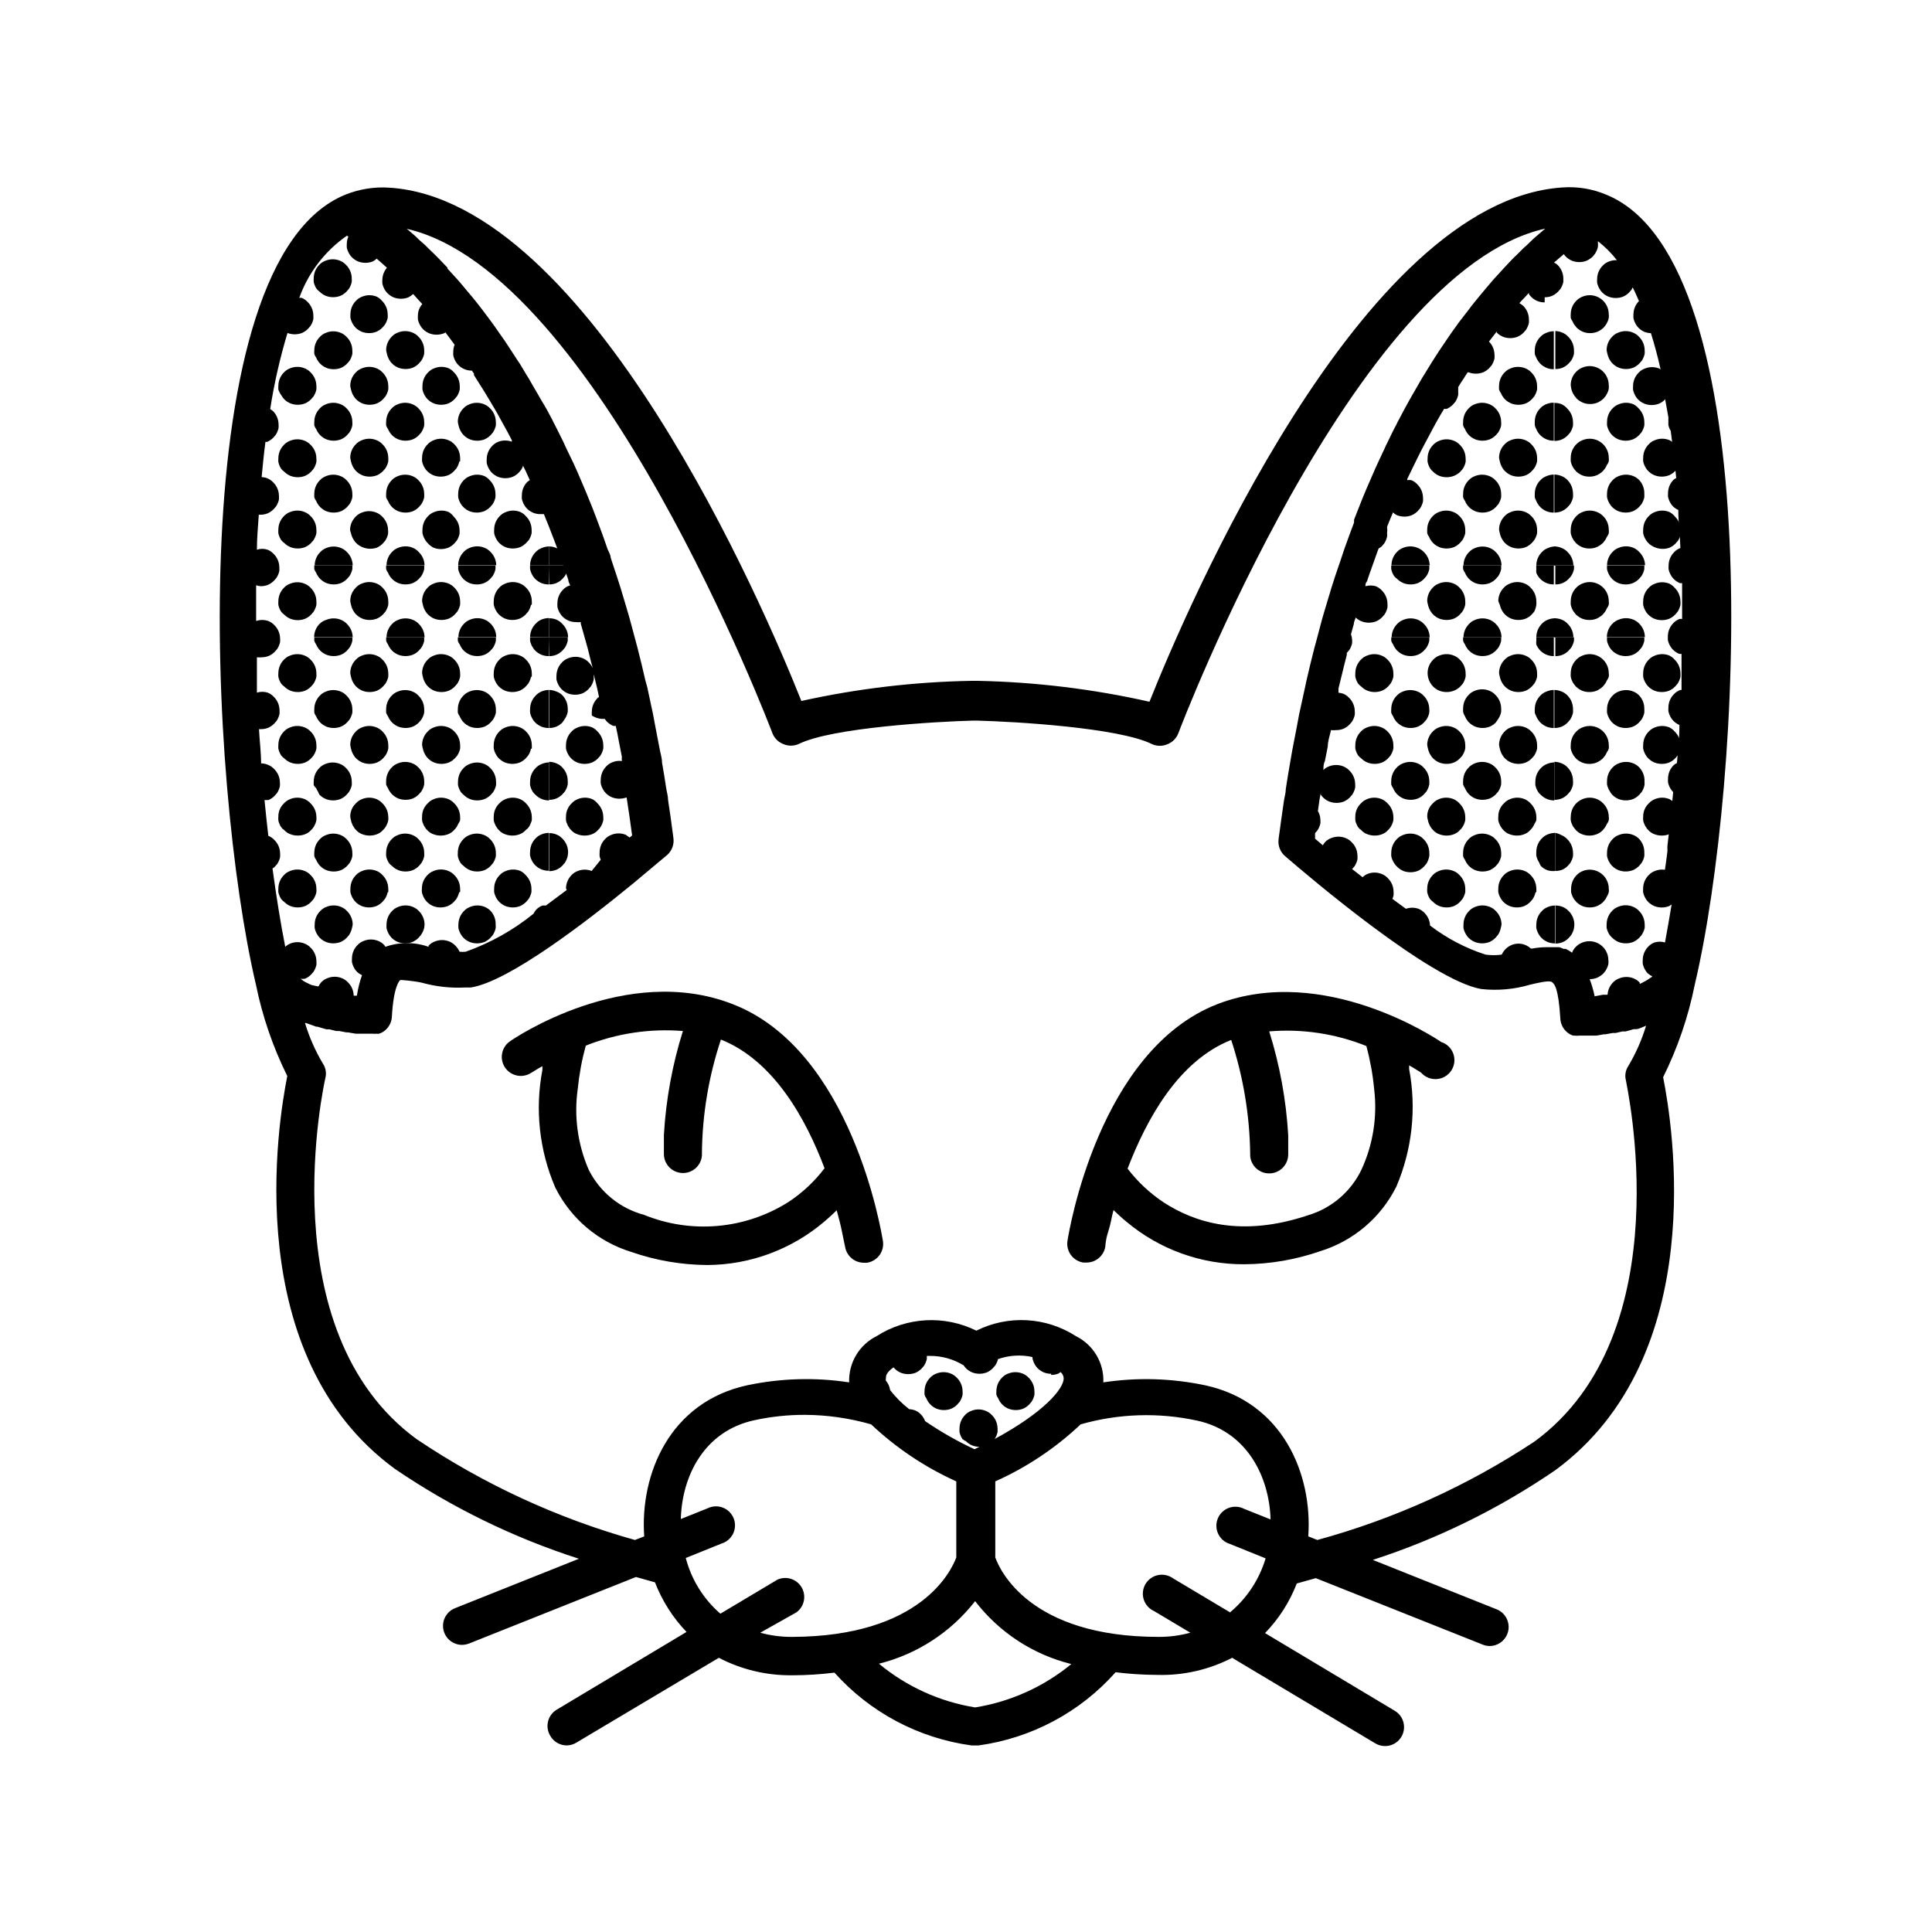 <?xml version="1.0" encoding="UTF-8"?>
<!-- Uploaded to: SVG Find, www.svgfind.com, Generator: SVG Find Mixer Tools -->
<svg fill="#000000" width="800px" height="800px" version="1.1" viewBox="144 144 512 512" xmlns="http://www.w3.org/2000/svg">
 <g>
  <path d="m576.84 251.12c-1.227-0.504-2.602-0.504-3.828 0-0.637 0.23-1.207 0.613-1.664 1.109-0.93 0.938-1.457 2.207-1.461 3.527-0.023 0.336-0.023 0.672 0 1.008 0.141 0.645 0.395 1.262 0.758 1.812 0.168 0.277 0.371 0.531 0.602 0.758 0.477 0.477 1.043 0.852 1.664 1.105 1.234 0.469 2.594 0.469 3.828 0 0.605-0.258 1.152-0.637 1.613-1.105l0.656-0.754v-0.004c0.359-0.551 0.613-1.168 0.754-1.812 0.023-0.336 0.023-0.672 0-1.008-0.02-1.328-0.562-2.598-1.512-3.527-0.387-0.461-0.867-0.84-1.41-1.109z"/>
  <path d="m586.41 260.64c-1.227-0.504-2.602-0.504-3.828 0-0.633 0.23-1.207 0.609-1.66 1.109-0.934 0.938-1.457 2.203-1.461 3.527-0.027 0.336-0.027 0.672 0 1.008 0.137 0.645 0.395 1.258 0.754 1.812 0.172 0.273 0.375 0.527 0.605 0.754 0.473 0.477 1.039 0.855 1.66 1.109 1.234 0.469 2.598 0.469 3.832 0 0.602-0.262 1.152-0.637 1.609-1.109l0.656-0.754c0.359-0.555 0.617-1.168 0.758-1.812 0.023-0.336 0.023-0.672 0-1.008-0.02-1.332-0.562-2.598-1.512-3.527-0.391-0.465-0.871-0.84-1.414-1.109z"/>
  <path d="m578.45 271.27c-0.449-0.484-1-0.863-1.613-1.105-1.227-0.504-2.602-0.504-3.828 0-0.637 0.227-1.207 0.609-1.664 1.105-0.93 0.941-1.457 2.207-1.461 3.527-0.023 0.336-0.023 0.672 0 1.008 0.141 0.645 0.395 1.262 0.758 1.816 0.168 0.273 0.371 0.527 0.602 0.754 0.477 0.477 1.043 0.855 1.664 1.109 1.234 0.469 2.594 0.469 3.828 0 0.605-0.262 1.152-0.637 1.613-1.109l0.656-0.754c0.359-0.555 0.613-1.172 0.754-1.816 0.023-0.336 0.023-0.672 0-1.008 0.035-1.301-0.434-2.562-1.309-3.527z"/>
  <path d="m586.41 279.69c-1.227-0.504-2.602-0.504-3.828 0-0.633 0.23-1.207 0.609-1.66 1.109-0.934 0.938-1.457 2.207-1.461 3.527-0.027 0.336-0.027 0.672 0 1.008 0.137 0.645 0.395 1.258 0.754 1.812 0.172 0.277 0.375 0.531 0.605 0.758 0.473 0.477 1.039 0.852 1.66 1.105 1.246 0.543 2.648 0.598 3.93 0.152 0.605-0.262 1.152-0.637 1.613-1.109l0.656-0.754c0.359-0.555 0.617-1.168 0.754-1.812 0.027-0.336 0.027-0.676 0-1.008-0.02-1.332-0.562-2.598-1.512-3.527-0.398-0.531-0.918-0.961-1.512-1.262z"/>
  <path d="m578.45 290.32c-0.441-0.504-0.996-0.902-1.613-1.16-1.227-0.504-2.602-0.504-3.828 0-0.637 0.23-1.207 0.609-1.664 1.109-0.93 0.938-1.457 2.203-1.461 3.527h10.078c-0.035-1.312-0.574-2.559-1.512-3.477z"/>
  <path d="m586.41 298.68c-1.227-0.504-2.602-0.504-3.828 0-0.633 0.227-1.207 0.609-1.66 1.105-0.934 0.941-1.457 2.207-1.461 3.527-0.027 0.336-0.027 0.672 0 1.008 0.137 0.645 0.395 1.262 0.754 1.816 0.172 0.273 0.375 0.527 0.605 0.754 0.473 0.477 1.039 0.855 1.66 1.109 1.234 0.469 2.598 0.469 3.832 0 0.602-0.262 1.152-0.637 1.609-1.109l0.656-0.754c0.359-0.555 0.617-1.172 0.758-1.816 0.023-0.336 0.023-0.672 0-1.008-0.02-1.328-0.562-2.594-1.512-3.527-0.391-0.461-0.871-0.84-1.414-1.105z"/>
  <path d="m578.45 309.31c-0.449-0.484-1-0.863-1.613-1.109-1.227-0.504-2.602-0.504-3.828 0-0.656 0.223-1.242 0.605-1.715 1.109-0.93 0.938-1.453 2.207-1.461 3.527h10.078c-0.008-1.32-0.531-2.59-1.461-3.527z"/>
  <path d="m586.41 317.73c-1.227-0.504-2.602-0.504-3.828 0-0.633 0.23-1.207 0.609-1.66 1.109-0.934 0.938-1.457 2.203-1.461 3.527-0.027 0.332-0.027 0.672 0 1.004 0.137 0.648 0.395 1.262 0.754 1.816 0.172 0.273 0.375 0.527 0.605 0.754 0.473 0.477 1.039 0.855 1.66 1.109 1.234 0.469 2.598 0.469 3.832 0 0.602-0.262 1.152-0.637 1.609-1.109l0.656-0.754c0.359-0.555 0.617-1.168 0.758-1.816 0.023-0.332 0.023-0.672 0-1.004-0.02-1.332-0.562-2.598-1.512-3.527-0.391-0.465-0.871-0.84-1.414-1.109z"/>
  <path d="m578.45 328.36c-0.449-0.484-1-0.863-1.613-1.105-1.227-0.504-2.602-0.504-3.828 0-0.637 0.227-1.207 0.609-1.664 1.105-0.93 0.941-1.457 2.207-1.461 3.527-0.023 0.336-0.023 0.672 0 1.008 0.141 0.645 0.395 1.262 0.758 1.812 0.168 0.277 0.371 0.531 0.602 0.758 0.477 0.477 1.043 0.852 1.664 1.109 1.234 0.469 2.594 0.469 3.828 0 0.605-0.262 1.152-0.637 1.613-1.109l0.656-0.754v-0.004c0.359-0.551 0.613-1.168 0.754-1.812 0.023-0.336 0.023-0.672 0-1.008 0.035-1.301-0.434-2.562-1.309-3.527z"/>
  <path d="m586.41 336.77c-1.227-0.504-2.602-0.504-3.828 0-0.633 0.23-1.207 0.609-1.66 1.109-0.934 0.938-1.457 2.203-1.461 3.527-0.027 0.336-0.027 0.672 0 1.008 0.137 0.645 0.395 1.258 0.754 1.812 0.172 0.277 0.375 0.531 0.605 0.758 0.473 0.477 1.039 0.852 1.66 1.105 1.234 0.469 2.598 0.469 3.832 0 0.602-0.258 1.152-0.637 1.609-1.105l0.656-0.754v-0.004c0.359-0.555 0.617-1.168 0.758-1.812 0.023-0.336 0.023-0.672 0-1.008-0.02-1.328-0.562-2.598-1.512-3.527-0.391-0.461-0.871-0.84-1.414-1.109z"/>
  <path d="m578.45 347.4c-0.449-0.488-1-0.867-1.613-1.109-1.227-0.504-2.602-0.504-3.828 0-0.637 0.23-1.207 0.609-1.664 1.109-0.93 0.938-1.457 2.203-1.461 3.523-0.023 0.336-0.023 0.676 0 1.008 0.141 0.648 0.395 1.262 0.758 1.816 0.172 0.332 0.395 0.637 0.652 0.906 0.477 0.477 1.039 0.852 1.664 1.109 1.234 0.469 2.594 0.469 3.828 0 0.605-0.262 1.152-0.641 1.613-1.109l0.656-0.754-0.004-0.004c0.363-0.551 0.617-1.168 0.758-1.812 0.023-0.336 0.023-0.672 0-1.008 0.062-1.359-0.43-2.684-1.359-3.676z"/>
  <path d="m586.41 355.77c-1.227-0.504-2.602-0.504-3.828 0-0.637 0.246-1.207 0.645-1.66 1.156-0.949 0.906-1.477 2.168-1.461 3.477-0.031 0.336-0.031 0.672 0 1.008 0.047 0.336 0.148 0.656 0.301 0.957 0.109 0.305 0.262 0.594 0.453 0.855 0.156 0.285 0.363 0.543 0.605 0.758 0.441 0.512 1.016 0.898 1.66 1.109 1.234 0.469 2.598 0.469 3.832 0 0.621-0.227 1.176-0.609 1.609-1.109 0.246-0.227 0.465-0.48 0.656-0.758 0.172-0.273 0.324-0.559 0.453-0.855 0.133-0.309 0.23-0.629 0.305-0.957 0.027-0.336 0.027-0.672 0-1.008-0.035-1.312-0.578-2.559-1.512-3.477-0.387-0.477-0.867-0.871-1.414-1.156z"/>
  <path d="m578.45 366.39c-0.449-0.484-1-0.863-1.613-1.109-1.227-0.504-2.602-0.504-3.828 0-0.637 0.23-1.207 0.609-1.664 1.109-0.93 0.938-1.457 2.203-1.461 3.527-0.023 0.336-0.023 0.672 0 1.008 0.141 0.645 0.395 1.258 0.758 1.812 0.168 0.277 0.371 0.531 0.602 0.758 0.477 0.477 1.043 0.852 1.664 1.105 1.234 0.469 2.594 0.469 3.828 0 0.605-0.258 1.152-0.637 1.613-1.105l0.656-0.754v-0.004c0.359-0.555 0.613-1.168 0.754-1.812 0.023-0.336 0.023-0.672 0-1.008 0.035-1.301-0.434-2.566-1.309-3.527z"/>
  <path d="m560.77 229.21c0.109 0.305 0.262 0.594 0.453 0.855l0.605 0.754-0.004 0.004c0.48 0.469 1.047 0.848 1.664 1.105 0.609 0.242 1.262 0.363 1.914 0.355 0.656 0.008 1.305-0.113 1.914-0.355 0.613-0.273 1.176-0.648 1.664-1.105l0.605-0.754v-0.004c0.168-0.273 0.32-0.559 0.453-0.855 0.145-0.305 0.246-0.625 0.301-0.957 0.051-0.336 0.051-0.672 0-1.008-0.008-1.676-0.848-3.238-2.242-4.168-1.395-0.93-3.16-1.105-4.711-0.469-0.629 0.246-1.195 0.621-1.66 1.109-0.934 0.938-1.457 2.207-1.461 3.527-0.027 0.336-0.027 0.672 0 1.008 0.117 0.344 0.285 0.664 0.504 0.957z"/>
  <path d="m569.98 237.77c0.141 0.645 0.395 1.258 0.754 1.812 0.172 0.273 0.375 0.527 0.605 0.754 0.477 0.477 1.039 0.855 1.664 1.109 1.23 0.469 2.594 0.469 3.828 0 0.605-0.262 1.152-0.637 1.613-1.109l0.656-0.754h-0.004c0.359-0.555 0.617-1.168 0.758-1.812 0.023-0.336 0.023-0.672 0-1.008-0.02-1.332-0.562-2.598-1.512-3.527-0.449-0.488-1-0.867-1.613-1.109-1.227-0.504-2.602-0.504-3.828 0-0.637 0.23-1.207 0.609-1.664 1.109-0.93 0.938-1.453 2.203-1.461 3.527 0.043 0.34 0.109 0.676 0.203 1.008z"/>
  <path d="m556.18 241.8c0.656 0.008 1.305-0.109 1.914-0.352 0.605-0.262 1.152-0.637 1.613-1.109l0.656-0.754h-0.004c0.363-0.555 0.617-1.168 0.758-1.812 0.023-0.336 0.023-0.672 0-1.008-0.02-1.332-0.562-2.598-1.512-3.527-0.445-0.488-1-0.867-1.613-1.109-0.574-0.246-1.188-0.383-1.812-0.402v10.078z"/>
  <path d="m560.46 247.24c0.164 0.578 0.418 1.121 0.758 1.613l0.605 0.754-0.004 0.004c0.48 0.469 1.047 0.844 1.664 1.105 0.609 0.242 1.262 0.363 1.914 0.355 0.656 0.008 1.305-0.113 1.914-0.355 0.613-0.273 1.176-0.648 1.664-1.105l0.605-0.754v-0.004c0.168-0.273 0.32-0.562 0.453-0.855 0.145-0.305 0.246-0.625 0.301-0.957 0.051-0.336 0.051-0.676 0-1.008-0.008-1.676-0.848-3.238-2.242-4.168-1.395-0.93-3.16-1.105-4.711-0.469-0.629 0.242-1.195 0.621-1.66 1.109-0.934 0.938-1.457 2.203-1.461 3.527 0.031 0.406 0.098 0.812 0.199 1.207z"/>
  <path d="m557.84 251.12c-0.609-0.238-1.262-0.359-1.918-0.352v10.078c0.656 0.008 1.309-0.113 1.918-0.355 0.602-0.258 1.152-0.637 1.609-1.105l0.656-0.754v-0.004c0.359-0.555 0.617-1.168 0.754-1.812 0.027-0.336 0.027-0.672 0-1.008-0.016-1.328-0.562-2.598-1.512-3.527-0.41-0.492-0.926-0.887-1.508-1.16z"/>
  <path d="m570.34 266.29c0.051-0.336 0.051-0.676 0-1.008-0.008-1.676-0.848-3.238-2.242-4.168-1.395-0.93-3.16-1.105-4.711-0.469-0.629 0.242-1.195 0.621-1.66 1.109-0.934 0.938-1.457 2.203-1.461 3.527-0.027 0.336-0.027 0.672 0 1.008 0.137 0.645 0.395 1.258 0.754 1.812l0.605 0.754c0.48 0.473 1.043 0.848 1.66 1.109 0.609 0.242 1.262 0.359 1.918 0.352 0.652 0.008 1.305-0.109 1.914-0.352 0.609-0.273 1.172-0.648 1.66-1.109l0.605-0.754c0.172-0.273 0.324-0.562 0.453-0.855 0.219-0.293 0.387-0.617 0.504-0.957z"/>
  <path d="m559.45 271.27c-0.445-0.484-0.996-0.863-1.609-1.105-0.605-0.258-1.258-0.395-1.918-0.402v10.078-0.004c0.656 0.008 1.309-0.113 1.918-0.352 0.602-0.262 1.152-0.637 1.609-1.109l0.656-0.754c0.359-0.555 0.617-1.172 0.754-1.816 0.027-0.336 0.027-0.672 0-1.008 0.008-1.312-0.496-2.578-1.41-3.527z"/>
  <path d="m570.34 285.33c0.051-0.336 0.051-0.676 0-1.008-0.008-1.676-0.848-3.238-2.242-4.168s-3.16-1.105-4.711-0.469c-0.629 0.242-1.195 0.621-1.66 1.109-0.934 0.938-1.457 2.207-1.461 3.527-0.027 0.336-0.027 0.672 0 1.008 0.137 0.645 0.395 1.258 0.754 1.812l0.605 0.754v0.004c0.48 0.469 1.043 0.844 1.66 1.105 0.609 0.242 1.262 0.363 1.918 0.355 0.652 0.008 1.305-0.113 1.914-0.355 0.609-0.273 1.172-0.648 1.66-1.105l0.605-0.754v-0.004c0.172-0.273 0.324-0.559 0.453-0.855 0.219-0.293 0.387-0.613 0.504-0.957z"/>
  <path d="m559.45 290.32c-0.445-0.488-0.996-0.867-1.609-1.109-0.605-0.258-1.258-0.395-1.918-0.402v5.039h5.039c-0.02-1.332-0.562-2.598-1.512-3.527z"/>
  <path d="m556.18 298.88c0.656 0.008 1.305-0.109 1.914-0.352 0.605-0.262 1.152-0.637 1.613-1.109l0.656-0.754h-0.004c0.363-0.555 0.617-1.168 0.758-1.816 0.023-0.332 0.023-0.672 0-1.004h-4.938z"/>
  <path d="m569.88 293.85c-0.023 0.332-0.023 0.672 0 1.004 0.141 0.648 0.395 1.262 0.758 1.816 0.168 0.273 0.371 0.527 0.602 0.754 0.477 0.477 1.043 0.855 1.664 1.109 1.234 0.469 2.594 0.469 3.828 0 0.605-0.262 1.152-0.637 1.613-1.109l0.656-0.754c0.359-0.555 0.613-1.168 0.754-1.816 0.023-0.332 0.023-0.672 0-1.004h-10.078z"/>
  <path d="m570.34 304.27c0.051-0.332 0.051-0.672 0-1.008-0.008-1.676-0.848-3.234-2.242-4.164-1.395-0.93-3.16-1.105-4.711-0.469-0.629 0.242-1.195 0.621-1.66 1.109-0.934 0.938-1.457 2.203-1.461 3.523-0.027 0.336-0.027 0.672 0 1.008 0.137 0.648 0.395 1.262 0.754 1.816l0.605 0.754c0.48 0.473 1.043 0.848 1.66 1.109 0.609 0.242 1.262 0.359 1.918 0.352 0.652 0.008 1.305-0.109 1.914-0.352 0.609-0.273 1.172-0.648 1.66-1.109l0.605-0.754c0.172-0.277 0.324-0.562 0.453-0.859 0.219-0.289 0.387-0.613 0.504-0.957z"/>
  <path d="m559.45 309.31c-0.445-0.484-0.996-0.863-1.609-1.109-0.609-0.238-1.262-0.359-1.918-0.352v5.039h5.039c-0.004-1.348-0.551-2.637-1.512-3.578z"/>
  <path d="m556.18 317.88c0.656 0.008 1.305-0.113 1.914-0.355 0.605-0.258 1.152-0.637 1.613-1.105l0.656-0.754-0.004-0.004c0.363-0.555 0.617-1.168 0.758-1.812 0.023-0.32 0.023-0.641 0-0.957h-4.938z"/>
  <path d="m569.88 312.89c-0.023 0.316-0.023 0.637 0 0.957 0.141 0.645 0.395 1.258 0.758 1.812 0.168 0.277 0.371 0.531 0.602 0.758 0.477 0.477 1.043 0.852 1.664 1.105 1.234 0.469 2.594 0.469 3.828 0 0.605-0.258 1.152-0.637 1.613-1.105l0.656-0.754v-0.004c0.359-0.555 0.613-1.168 0.754-1.812 0.023-0.32 0.023-0.641 0-0.957h-10.078z"/>
  <path d="m570.34 323.37c0.051-0.332 0.051-0.672 0-1.004-0.008-1.676-0.848-3.238-2.242-4.168-1.395-0.93-3.16-1.105-4.711-0.469-0.629 0.242-1.195 0.621-1.66 1.109-0.934 0.938-1.457 2.203-1.461 3.527-0.027 0.332-0.027 0.672 0 1.004 0.137 0.648 0.395 1.262 0.754 1.816l0.605 0.754c0.48 0.473 1.043 0.848 1.66 1.109 0.609 0.242 1.262 0.359 1.918 0.352 0.652 0.008 1.305-0.109 1.914-0.352 0.609-0.273 1.172-0.648 1.66-1.109l0.605-0.754c0.172-0.277 0.324-0.562 0.453-0.855 0.219-0.293 0.387-0.617 0.504-0.961z"/>
  <path d="m559.45 328.36c-0.445-0.484-0.996-0.863-1.609-1.105-0.605-0.258-1.258-0.398-1.918-0.406v10.078c0.656 0.008 1.309-0.113 1.918-0.352 0.602-0.262 1.152-0.637 1.609-1.109l0.656-0.754v-0.004c0.359-0.551 0.617-1.168 0.754-1.812 0.027-0.336 0.027-0.672 0-1.008 0.008-1.312-0.496-2.578-1.41-3.527z"/>
  <path d="m570.34 342.41c0.051-0.336 0.051-0.676 0-1.008-0.008-1.676-0.848-3.238-2.242-4.168-1.395-0.93-3.16-1.105-4.711-0.469-0.629 0.242-1.195 0.621-1.66 1.109-0.934 0.938-1.457 2.203-1.461 3.527-0.027 0.336-0.027 0.672 0 1.008 0.137 0.645 0.395 1.258 0.754 1.812l0.605 0.754v0.004c0.48 0.469 1.043 0.844 1.66 1.105 0.609 0.242 1.262 0.363 1.918 0.355 0.652 0.008 1.305-0.113 1.914-0.355 0.609-0.273 1.172-0.648 1.66-1.105l0.605-0.754v-0.004c0.172-0.273 0.324-0.562 0.453-0.855 0.219-0.293 0.387-0.613 0.504-0.957z"/>
  <path d="m559.45 347.4c-0.445-0.488-0.996-0.867-1.609-1.109-0.605-0.258-1.258-0.395-1.918-0.402v10.078-0.004c0.656 0.008 1.309-0.109 1.918-0.352 0.602-0.262 1.152-0.637 1.609-1.109l0.656-0.754c0.359-0.555 0.617-1.168 0.754-1.816 0.027-0.332 0.027-0.672 0-1.008 0.008-1.312-0.496-2.578-1.41-3.523z"/>
  <path d="m570.34 361.41c0.055-0.332 0.055-0.672 0-1.008-0.02-1.305-0.543-2.551-1.461-3.477-0.469-0.492-1.035-0.887-1.66-1.156-1.23-0.504-2.606-0.504-3.832 0-1.879 0.77-3.113 2.598-3.121 4.633-0.031 0.336-0.031 0.672 0 1.008 0.047 0.336 0.148 0.656 0.301 0.957 0.109 0.305 0.266 0.594 0.453 0.855l0.605 0.754v0.004c0.453 0.504 1.023 0.883 1.66 1.109 0.609 0.238 1.262 0.359 1.918 0.352 0.652 0.008 1.305-0.113 1.914-0.352 0.633-0.238 1.199-0.617 1.66-1.109l0.605-0.754v-0.004c0.172-0.273 0.324-0.559 0.453-0.855 0.227-0.285 0.395-0.609 0.504-0.957z"/>
  <path d="m559.45 373.5 0.656-0.754v-0.004c0.359-0.555 0.617-1.168 0.754-1.812 0.027-0.336 0.027-0.672 0-1.008-0.016-1.328-0.562-2.598-1.512-3.527-0.445-0.484-0.996-0.863-1.609-1.109-0.488-0.27-1.016-0.457-1.562-0.555v10.078c0.656 0.008 1.305-0.113 1.914-0.352 0.504-0.242 0.965-0.566 1.359-0.957z"/>
  <path d="m570.34 380.45c0.051-0.332 0.051-0.672 0-1.008-0.02-1.648-0.848-3.184-2.215-4.106-1.367-0.926-3.098-1.121-4.637-0.527-0.629 0.242-1.195 0.621-1.664 1.109-0.93 0.938-1.453 2.203-1.461 3.523-0.023 0.336-0.023 0.676 0 1.008 0.141 0.648 0.398 1.262 0.758 1.816l0.605 0.754c0.477 0.473 1.043 0.848 1.66 1.109 0.609 0.242 1.262 0.359 1.914 0.352 0.656 0.008 1.309-0.109 1.918-0.352 0.609-0.273 1.172-0.648 1.66-1.109l0.605-0.754c0.172-0.277 0.32-0.562 0.453-0.859 0.18-0.297 0.316-0.617 0.402-0.957z"/>
  <path d="m561.22 388.96c-0.02-1.328-0.562-2.598-1.512-3.527-0.449-0.484-1-0.863-1.613-1.109-0.609-0.238-1.258-0.359-1.914-0.352v10.078c0.656 0.008 1.305-0.113 1.914-0.355 0.605-0.258 1.152-0.637 1.613-1.105l0.656-0.754-0.004-0.004c0.363-0.555 0.617-1.168 0.758-1.812 0.059-0.352 0.094-0.703 0.102-1.059z"/>
  <path d="m571.29 392.54c0.477 0.477 1.039 0.852 1.664 1.109 1.234 0.465 2.594 0.465 3.828 0 0.605-0.262 1.152-0.641 1.613-1.109l0.656-0.754-0.004-0.004c0.387-0.562 0.66-1.195 0.809-1.863 0.023-0.336 0.023-0.672 0-1.008-0.02-1.328-0.562-2.598-1.512-3.527-0.449-0.484-1-0.863-1.613-1.105-1.227-0.504-2.602-0.504-3.828 0-0.637 0.227-1.207 0.609-1.664 1.105-0.93 0.941-1.453 2.207-1.461 3.527-0.023 0.336-0.023 0.672 0 1.008 0.141 0.645 0.398 1.262 0.758 1.812 0.211 0.305 0.465 0.574 0.754 0.809z"/>
  <path d="m551.14 238.78c0.113 0.305 0.266 0.59 0.453 0.855 0.172 0.273 0.375 0.527 0.605 0.754 0.477 0.477 1.039 0.855 1.664 1.109 0.609 0.242 1.258 0.359 1.914 0.352v-10.078 0.004c-0.66 0.008-1.309 0.145-1.914 0.402-0.637 0.23-1.207 0.609-1.664 1.109-0.93 0.938-1.457 2.203-1.461 3.527-0.023 0.332-0.023 0.672 0 1.004 0.086 0.34 0.223 0.66 0.402 0.961z"/>
  <path d="m541.77 248.2c0.113 0.305 0.266 0.594 0.453 0.859 0.172 0.273 0.375 0.527 0.605 0.754 0.477 0.477 1.039 0.855 1.664 1.109 1.23 0.469 2.594 0.469 3.828 0 0.605-0.262 1.152-0.637 1.613-1.109l0.656-0.754h-0.004c0.359-0.555 0.617-1.168 0.758-1.816 0.023-0.336 0.023-0.672 0-1.008-0.02-1.328-0.562-2.594-1.512-3.523-0.449-0.488-1-0.867-1.613-1.109-1.227-0.504-2.602-0.504-3.828 0-0.637 0.23-1.207 0.609-1.664 1.109-0.93 0.938-1.453 2.203-1.461 3.523-0.023 0.336-0.023 0.672 0 1.008 0.117 0.344 0.289 0.668 0.504 0.957z"/>
  <path d="m551.14 257.72c0.113 0.305 0.266 0.594 0.453 0.855 0.172 0.277 0.375 0.531 0.605 0.758 0.477 0.477 1.039 0.852 1.664 1.105 0.609 0.242 1.258 0.363 1.914 0.355v-10.078c-0.656-0.008-1.305 0.113-1.914 0.355-0.637 0.227-1.207 0.609-1.664 1.105-0.93 0.941-1.457 2.207-1.461 3.527-0.023 0.336-0.023 0.672 0 1.008 0.082 0.355 0.219 0.695 0.402 1.008z"/>
  <path d="m541.47 266.29c0.141 0.645 0.395 1.258 0.754 1.812 0.172 0.273 0.375 0.527 0.605 0.754 0.477 0.477 1.039 0.855 1.664 1.109 1.23 0.469 2.594 0.469 3.828 0 0.605-0.262 1.152-0.637 1.613-1.109l0.656-0.754h-0.004c0.359-0.555 0.617-1.168 0.758-1.812 0.023-0.336 0.023-0.672 0-1.008-0.02-1.332-0.562-2.598-1.512-3.527-0.449-0.488-1-0.867-1.613-1.109-1.227-0.504-2.602-0.504-3.828 0-0.637 0.23-1.207 0.609-1.664 1.109-0.93 0.938-1.453 2.203-1.461 3.527 0.043 0.34 0.109 0.676 0.203 1.008z"/>
  <path d="m551.14 276.77c0.113 0.305 0.266 0.594 0.453 0.859 0.172 0.273 0.375 0.527 0.605 0.754 0.477 0.477 1.039 0.855 1.664 1.109 0.609 0.238 1.258 0.359 1.914 0.352v-10.078 0.004c-0.66 0.008-1.309 0.145-1.914 0.402-0.637 0.227-1.207 0.609-1.664 1.105-0.93 0.941-1.457 2.207-1.461 3.527-0.023 0.336-0.023 0.672 0 1.008 0.086 0.34 0.223 0.66 0.402 0.957z"/>
  <path d="m541.47 285.33c0.141 0.645 0.395 1.258 0.754 1.812 0.172 0.277 0.375 0.531 0.605 0.758 0.477 0.477 1.039 0.852 1.664 1.105 1.23 0.469 2.594 0.469 3.828 0 0.605-0.258 1.152-0.637 1.613-1.105l0.656-0.754-0.004-0.004c0.359-0.555 0.617-1.168 0.758-1.812 0.023-0.336 0.023-0.672 0-1.008-0.02-1.328-0.562-2.598-1.512-3.527-0.449-0.484-1-0.863-1.613-1.109-1.227-0.504-2.602-0.504-3.828 0-0.637 0.23-1.207 0.609-1.664 1.109-0.93 0.938-1.453 2.207-1.461 3.527 0.043 0.34 0.109 0.676 0.203 1.008z"/>
  <path d="m541.92 293.85c-0.02-1.332-0.562-2.598-1.512-3.527-0.445-0.488-1-0.867-1.613-1.109-1.227-0.504-2.602-0.504-3.828 0-0.637 0.23-1.207 0.609-1.664 1.109-0.93 0.938-1.453 2.203-1.461 3.527z"/>
  <path d="m556.18 288.81c-0.66 0.008-1.309 0.145-1.914 0.402-0.637 0.23-1.207 0.609-1.664 1.109-0.93 0.938-1.453 2.203-1.461 3.527h5.039z"/>
  <path d="m551.14 295.81c0.113 0.305 0.266 0.59 0.453 0.855 0.172 0.273 0.375 0.527 0.605 0.754 0.477 0.477 1.039 0.855 1.664 1.109 0.609 0.242 1.258 0.359 1.914 0.352v-5.039l-4.637 0.004c-0.023 0.332-0.023 0.672 0 1.004-0.043 0.32-0.043 0.641 0 0.961z"/>
  <path d="m541.47 304.27c0.141 0.648 0.395 1.262 0.754 1.816 0.172 0.273 0.375 0.527 0.605 0.754 0.477 0.477 1.039 0.855 1.664 1.109 1.23 0.469 2.594 0.469 3.828 0 0.605-0.262 1.152-0.637 1.613-1.109l0.656-0.754h-0.004c0.289-0.57 0.477-1.184 0.555-1.816 0.027-0.336 0.027-0.672 0-1.008-0.02-1.328-0.562-2.594-1.512-3.523-0.445-0.488-0.996-0.867-1.609-1.109-1.227-0.504-2.606-0.504-3.832 0-0.633 0.23-1.203 0.609-1.66 1.109-0.934 0.938-1.457 2.203-1.461 3.523 0.105 0.348 0.242 0.684 0.402 1.008z"/>
  <path d="m541.92 312.89c-0.02-1.328-0.562-2.598-1.512-3.527-0.445-0.484-1-0.863-1.613-1.109-1.227-0.504-2.602-0.504-3.828 0-0.637 0.23-1.207 0.609-1.664 1.109-0.93 0.938-1.453 2.203-1.461 3.527z"/>
  <path d="m556.18 307.85c-0.656-0.008-1.305 0.113-1.914 0.352-0.637 0.23-1.207 0.609-1.664 1.109-0.93 0.938-1.453 2.207-1.461 3.527h5.039z"/>
  <path d="m551.14 314.8c0.113 0.305 0.266 0.594 0.453 0.855 0.172 0.277 0.375 0.531 0.605 0.758 0.477 0.477 1.039 0.852 1.664 1.105 0.609 0.242 1.258 0.363 1.914 0.355v-5.039h-4.637c-0.02 0.316-0.02 0.637 0 0.957-0.047 0.332-0.047 0.672 0 1.008z"/>
  <path d="m541.47 323.37c0.141 0.648 0.395 1.262 0.754 1.816 0.172 0.273 0.375 0.527 0.605 0.754 0.477 0.477 1.039 0.855 1.664 1.109 1.23 0.469 2.594 0.469 3.828 0 0.605-0.262 1.152-0.637 1.613-1.109l0.656-0.754h-0.004c0.359-0.555 0.617-1.168 0.758-1.816 0.023-0.332 0.023-0.672 0-1.004-0.02-1.332-0.562-2.598-1.512-3.527-0.449-0.488-1-0.867-1.613-1.109-1.227-0.504-2.602-0.504-3.828 0-0.637 0.23-1.207 0.609-1.664 1.109-0.93 0.938-1.453 2.203-1.461 3.527 0.043 0.34 0.109 0.676 0.203 1.004z"/>
  <path d="m551.14 333.85c0.113 0.305 0.266 0.594 0.453 0.855 0.172 0.277 0.375 0.531 0.605 0.758 0.477 0.477 1.039 0.852 1.664 1.109 0.609 0.238 1.258 0.359 1.914 0.352v-10.078c-0.66 0.008-1.309 0.148-1.914 0.406-0.637 0.227-1.207 0.609-1.664 1.105-0.93 0.941-1.457 2.207-1.461 3.527-0.023 0.336-0.023 0.672 0 1.008 0.086 0.336 0.223 0.66 0.402 0.957z"/>
  <path d="m541.47 342.41c0.141 0.645 0.395 1.258 0.754 1.812 0.172 0.277 0.375 0.531 0.605 0.758 0.477 0.477 1.039 0.852 1.664 1.105 1.23 0.469 2.594 0.469 3.828 0 0.605-0.258 1.152-0.637 1.613-1.105l0.656-0.754-0.004-0.004c0.359-0.555 0.617-1.168 0.758-1.812 0.023-0.336 0.023-0.672 0-1.008-0.02-1.328-0.562-2.598-1.512-3.527-0.449-0.484-1-0.863-1.613-1.109-1.227-0.504-2.602-0.504-3.828 0-0.637 0.23-1.207 0.609-1.664 1.109-0.93 0.938-1.453 2.203-1.461 3.527 0.043 0.34 0.109 0.676 0.203 1.008z"/>
  <path d="m552.35 354.66c0.473 0.477 1.039 0.852 1.66 1.109 0.609 0.238 1.262 0.359 1.914 0.352v-10.078c-0.656 0.008-1.309 0.145-1.914 0.406-0.633 0.227-1.203 0.609-1.66 1.105-0.934 0.941-1.457 2.207-1.461 3.527-0.027 0.336-0.027 0.672 0 1.008 0.137 0.645 0.395 1.262 0.754 1.812 0.203 0.281 0.438 0.535 0.707 0.758z"/>
  <path d="m551.14 361.41c0.031-0.336 0.031-0.672 0-1.008-0.031-1.312-0.574-2.559-1.512-3.477-0.445-0.5-0.996-0.895-1.609-1.156-1.227-0.504-2.606-0.504-3.832 0-0.637 0.246-1.207 0.645-1.66 1.156-0.949 0.906-1.477 2.168-1.461 3.477-0.031 0.336-0.031 0.672 0 1.008 0.047 0.336 0.148 0.656 0.301 0.957 0.109 0.305 0.266 0.594 0.453 0.855 0.156 0.285 0.363 0.543 0.605 0.758 0.441 0.512 1.016 0.898 1.664 1.109 1.23 0.469 2.594 0.469 3.828 0 0.621-0.227 1.176-0.609 1.609-1.109 0.246-0.227 0.465-0.48 0.656-0.758 0.172-0.273 0.324-0.559 0.453-0.855 0.199-0.301 0.371-0.621 0.504-0.957z"/>
  <path d="m552.35 373.5c0.473 0.477 1.039 0.852 1.66 1.105 0.699 0.227 1.441 0.293 2.168 0.203v-10.078c-0.656-0.008-1.305 0.113-1.914 0.355-0.637 0.227-1.207 0.609-1.664 1.105-0.941 0.953-1.469 2.238-1.461 3.578-0.023 0.336-0.023 0.672 0 1.008 0.141 0.645 0.398 1.262 0.758 1.812 0.109 0.32 0.262 0.625 0.453 0.91z"/>
  <path d="m551.14 380.45c0.027-0.332 0.027-0.672 0-1.008-0.02-1.328-0.562-2.594-1.512-3.523-0.445-0.488-0.996-0.867-1.609-1.109-1.227-0.504-2.606-0.504-3.832 0-0.633 0.23-1.203 0.609-1.66 1.109-0.934 0.938-1.457 2.203-1.461 3.523-0.027 0.336-0.027 0.676 0 1.008 0.137 0.648 0.395 1.262 0.754 1.816 0.172 0.273 0.375 0.527 0.605 0.754 0.473 0.477 1.039 0.855 1.664 1.109 1.23 0.469 2.594 0.469 3.828 0 0.605-0.262 1.152-0.637 1.609-1.109l0.656-0.754c0.359-0.555 0.617-1.168 0.758-1.816z"/>
  <path d="m541.92 388.96c-0.02-1.328-0.562-2.598-1.512-3.527-0.445-0.484-1-0.863-1.613-1.109-1.227-0.504-2.602-0.504-3.828 0-0.637 0.23-1.207 0.613-1.664 1.109-0.93 0.938-1.453 2.207-1.461 3.527-0.023 0.336-0.023 0.672 0 1.008 0.141 0.645 0.398 1.262 0.758 1.812 0.168 0.277 0.371 0.531 0.605 0.758 0.473 0.477 1.039 0.852 1.66 1.109 1.234 0.465 2.598 0.465 3.832 0 0.602-0.262 1.152-0.641 1.609-1.109l0.656-0.754v-0.004c0.359-0.551 0.617-1.168 0.754-1.812 0.094-0.332 0.16-0.668 0.203-1.008z"/>
  <path d="m556.18 383.98c-0.656-0.008-1.305 0.113-1.914 0.352-0.637 0.23-1.207 0.613-1.664 1.109-0.93 0.938-1.453 2.207-1.461 3.527-0.023 0.336-0.023 0.672 0 1.008 0.141 0.645 0.398 1.262 0.758 1.812 0.168 0.277 0.371 0.531 0.602 0.758 0.477 0.477 1.043 0.852 1.664 1.109 0.609 0.238 1.258 0.359 1.914 0.352v-10.078z"/>
  <path d="m532.25 257.72c0.109 0.305 0.262 0.594 0.453 0.855 0.168 0.277 0.371 0.531 0.602 0.758 0.477 0.477 1.043 0.852 1.664 1.105 1.234 0.469 2.598 0.469 3.828 0 0.605-0.258 1.152-0.637 1.613-1.105l0.656-0.754v-0.004c0.359-0.551 0.613-1.168 0.754-1.812 0.023-0.336 0.023-0.672 0-1.008-0.02-1.328-0.562-2.598-1.512-3.527-0.445-0.484-0.996-0.863-1.609-1.109-1.23-0.504-2.606-0.504-3.832 0-0.633 0.23-1.203 0.613-1.66 1.109-0.934 0.938-1.457 2.207-1.461 3.527-0.027 0.336-0.027 0.672 0 1.008 0.117 0.344 0.285 0.664 0.504 0.957z"/>
  <path d="m523.79 269.01c0.473 0.477 1.039 0.855 1.66 1.109 1.234 0.469 2.598 0.469 3.832 0 0.641-0.25 1.223-0.625 1.711-1.109l0.656-0.754c0.359-0.555 0.617-1.168 0.754-1.816 0.027-0.336 0.027-0.672 0-1.008-0.02-1.328-0.562-2.594-1.512-3.523-0.445-0.488-0.996-0.867-1.609-1.109-1.227-0.504-2.606-0.504-3.832 0-0.633 0.23-1.203 0.609-1.66 1.109-0.93 0.938-1.457 2.203-1.461 3.523-0.027 0.336-0.027 0.672 0 1.008 0.141 0.648 0.395 1.262 0.754 1.816 0.203 0.281 0.438 0.535 0.707 0.754z"/>
  <path d="m532.25 276.77c0.109 0.305 0.262 0.594 0.453 0.859 0.168 0.273 0.371 0.527 0.602 0.754 0.477 0.477 1.043 0.855 1.664 1.109 1.234 0.469 2.598 0.469 3.828 0 0.605-0.262 1.152-0.637 1.613-1.109l0.656-0.754c0.359-0.555 0.613-1.172 0.754-1.816 0.023-0.336 0.023-0.672 0-1.008-0.02-1.328-0.562-2.594-1.512-3.527-0.445-0.484-0.996-0.863-1.609-1.105-1.23-0.504-2.606-0.504-3.832 0-0.633 0.227-1.203 0.609-1.66 1.105-0.934 0.941-1.457 2.207-1.461 3.527-0.027 0.336-0.027 0.672 0 1.008 0.117 0.344 0.285 0.668 0.504 0.957z"/>
  <path d="m522.73 286.29c0.109 0.305 0.262 0.594 0.453 0.855 0.172 0.277 0.375 0.531 0.605 0.758 0.473 0.477 1.039 0.852 1.66 1.105 1.234 0.469 2.598 0.469 3.832 0 0.602-0.258 1.152-0.637 1.609-1.105l0.656-0.754v-0.004c0.359-0.555 0.617-1.168 0.758-1.812 0.023-0.336 0.023-0.672 0-1.008-0.02-1.328-0.562-2.598-1.512-3.527-0.449-0.484-1-0.863-1.613-1.109-1.227-0.504-2.602-0.504-3.828 0-0.637 0.23-1.207 0.609-1.664 1.109-0.93 0.938-1.457 2.207-1.461 3.527-0.023 0.336-0.023 0.672 0 1.008 0.117 0.344 0.289 0.664 0.504 0.957z"/>
  <path d="m522.88 293.85c-0.02-1.332-0.562-2.598-1.512-3.527-0.449-0.488-1-0.867-1.613-1.109-1.234-0.535-2.633-0.551-3.879-0.051-0.637 0.23-1.207 0.609-1.664 1.109-0.93 0.938-1.453 2.203-1.461 3.527h10.078z"/>
  <path d="m532.25 295.81c0.109 0.305 0.262 0.59 0.453 0.855 0.168 0.273 0.371 0.527 0.602 0.754 0.477 0.477 1.043 0.855 1.664 1.109 1.234 0.469 2.598 0.469 3.828 0 0.605-0.262 1.152-0.637 1.613-1.109l0.656-0.754c0.359-0.555 0.613-1.168 0.754-1.816 0.023-0.332 0.023-0.672 0-1.004h-10.078 0.004c-0.027 0.332-0.027 0.672 0 1.004 0.117 0.344 0.285 0.668 0.504 0.961z"/>
  <path d="m522.43 304.27c0.137 0.648 0.395 1.262 0.754 1.816 0.172 0.273 0.375 0.527 0.605 0.754 0.473 0.477 1.039 0.855 1.66 1.109 1.234 0.469 2.598 0.469 3.832 0 0.602-0.262 1.152-0.637 1.609-1.109l0.656-0.754c0.359-0.555 0.617-1.168 0.758-1.816 0.023-0.336 0.023-0.672 0-1.008-0.02-1.328-0.562-2.594-1.512-3.523-0.449-0.488-1-0.867-1.613-1.109-1.227-0.504-2.602-0.504-3.828 0-0.637 0.23-1.207 0.609-1.664 1.109-0.93 0.938-1.457 2.203-1.461 3.523 0.043 0.344 0.109 0.68 0.203 1.008z"/>
  <path d="m522.88 312.89c-0.02-1.328-0.562-2.598-1.512-3.527-0.449-0.484-1-0.863-1.613-1.109-1.227-0.504-2.602-0.504-3.828 0-0.637 0.23-1.207 0.609-1.664 1.109-0.93 0.938-1.453 2.203-1.461 3.527z"/>
  <path d="m532.25 314.8c0.109 0.305 0.262 0.594 0.453 0.855 0.168 0.277 0.371 0.531 0.602 0.758 0.477 0.477 1.043 0.852 1.664 1.105 1.234 0.469 2.598 0.469 3.828 0 0.605-0.258 1.152-0.637 1.613-1.105l0.656-0.754v-0.004c0.359-0.555 0.613-1.168 0.754-1.812 0.023-0.32 0.023-0.641 0-0.957h-10.078 0.004c-0.023 0.316-0.023 0.637 0 0.957 0.117 0.344 0.285 0.664 0.504 0.957z"/>
  <path d="m522.43 323.37c0.137 0.648 0.395 1.262 0.754 1.816 0.172 0.273 0.375 0.527 0.605 0.754 0.473 0.477 1.039 0.855 1.66 1.109 1.234 0.469 2.598 0.469 3.832 0 0.641-0.25 1.223-0.625 1.711-1.109l0.656-0.754c0.359-0.555 0.617-1.168 0.754-1.816 0.027-0.332 0.027-0.672 0-1.004-0.02-1.332-0.562-2.598-1.512-3.527-0.445-0.488-0.996-0.867-1.609-1.109-1.227-0.504-2.606-0.504-3.832 0-0.633 0.23-1.203 0.609-1.66 1.109-0.93 0.938-1.457 2.203-1.461 3.527 0.008 0.336 0.043 0.672 0.102 1.004z"/>
  <path d="m532.25 333.85c0.109 0.305 0.262 0.594 0.453 0.855 0.168 0.277 0.371 0.531 0.602 0.758 0.477 0.477 1.043 0.852 1.664 1.109 1.234 0.469 2.598 0.469 3.828 0 0.605-0.262 1.152-0.637 1.613-1.109l0.656-0.957c0.359-0.555 0.613-1.168 0.754-1.812 0.023-0.336 0.023-0.676 0-1.008-0.02-1.332-0.562-2.598-1.512-3.527-0.445-0.488-0.996-0.867-1.609-1.109-1.23-0.504-2.606-0.504-3.832 0-0.633 0.23-1.203 0.609-1.66 1.109-0.934 0.938-1.457 2.203-1.461 3.527-0.027 0.332-0.027 0.672 0 1.008 0.094 0.41 0.266 0.805 0.504 1.156z"/>
  <path d="m522.43 342.41c0.137 0.645 0.395 1.258 0.754 1.812 0.172 0.277 0.375 0.531 0.605 0.758 0.473 0.477 1.039 0.852 1.66 1.105 1.234 0.469 2.598 0.469 3.832 0 0.602-0.258 1.152-0.637 1.609-1.105l0.656-0.754v-0.004c0.359-0.555 0.617-1.168 0.758-1.812 0.023-0.336 0.023-0.672 0-1.008-0.02-1.328-0.562-2.598-1.512-3.527-0.449-0.484-1-0.863-1.613-1.109-1.227-0.504-2.602-0.504-3.828 0-0.637 0.23-1.207 0.609-1.664 1.109-0.93 0.938-1.457 2.203-1.461 3.527 0.043 0.34 0.109 0.676 0.203 1.008z"/>
  <path d="m532.25 352.89c0.109 0.309 0.262 0.594 0.453 0.859 0.168 0.273 0.371 0.527 0.602 0.754 0.477 0.477 1.043 0.855 1.664 1.109 1.234 0.469 2.598 0.469 3.828 0 0.605-0.262 1.152-0.637 1.613-1.109l0.656-0.754c0.359-0.555 0.613-1.168 0.754-1.816 0.023-0.332 0.023-0.672 0-1.008-0.02-1.328-0.562-2.594-1.512-3.523-0.445-0.488-0.996-0.867-1.609-1.109-1.23-0.504-2.606-0.504-3.832 0-0.633 0.23-1.203 0.609-1.66 1.109-0.934 0.938-1.457 2.203-1.461 3.523-0.027 0.336-0.027 0.676 0 1.008 0.117 0.344 0.285 0.668 0.504 0.957z"/>
  <path d="m522.43 361.41c0.047 0.336 0.148 0.656 0.301 0.957 0.109 0.305 0.262 0.594 0.453 0.855 0.156 0.285 0.363 0.543 0.605 0.758 0.441 0.512 1.016 0.898 1.66 1.109 1.234 0.469 2.598 0.469 3.832 0 0.621-0.227 1.176-0.609 1.609-1.109 0.246-0.227 0.465-0.48 0.656-0.758 0.172-0.273 0.324-0.559 0.453-0.855 0.133-0.309 0.23-0.629 0.305-0.957 0.027-0.336 0.027-0.672 0-1.008-0.035-1.312-0.578-2.559-1.512-3.477-0.445-0.5-0.996-0.895-1.613-1.156-1.227-0.504-2.602-0.504-3.828 0-0.641 0.246-1.211 0.645-1.664 1.156-0.945 0.906-1.477 2.168-1.461 3.477 0.035 0.344 0.105 0.68 0.203 1.008z"/>
  <path d="m522.78 370.93c0.023-0.336 0.023-0.672 0-1.008-0.02-1.328-0.562-2.598-1.512-3.527-0.445-0.484-1-0.863-1.613-1.109-1.227-0.504-2.602-0.504-3.828 0-0.637 0.23-1.207 0.609-1.664 1.109-0.93 0.938-1.453 2.203-1.461 3.527-0.023 0.336-0.023 0.672 0 1.008 0.141 0.645 0.398 1.258 0.758 1.812 0.168 0.277 0.371 0.531 0.605 0.758 0.496 0.566 1.117 1.012 1.812 1.309 1.234 0.469 2.594 0.469 3.828 0 0.605-0.262 1.152-0.637 1.613-1.109l0.656-0.754c0.359-0.555 0.613-1.168 0.754-1.816z"/>
  <path d="m532.25 371.89c0.109 0.305 0.262 0.594 0.453 0.855 0.168 0.277 0.371 0.531 0.602 0.758 0.477 0.477 1.043 0.852 1.664 1.105 1.234 0.469 2.598 0.469 3.828 0 0.605-0.258 1.152-0.637 1.613-1.105l0.656-0.754v-0.004c0.359-0.555 0.613-1.168 0.754-1.812 0.023-0.336 0.023-0.672 0-1.008-0.02-1.328-0.562-2.598-1.512-3.527-0.445-0.484-0.996-0.863-1.609-1.109-1.23-0.504-2.606-0.504-3.832 0-0.633 0.23-1.203 0.609-1.66 1.109-0.934 0.938-1.457 2.203-1.461 3.527-0.027 0.336-0.027 0.672 0 1.008 0.117 0.344 0.285 0.664 0.504 0.957z"/>
  <path d="m523.79 383.02c0.473 0.477 1.039 0.855 1.66 1.109 1.234 0.469 2.598 0.469 3.832 0 0.602-0.262 1.152-0.637 1.609-1.109l0.656-0.754c0.359-0.555 0.617-1.168 0.758-1.816 0.023-0.332 0.023-0.672 0-1.008-0.02-1.328-0.562-2.594-1.512-3.523-0.449-0.488-1-0.867-1.613-1.109-1.227-0.504-2.602-0.504-3.828 0-0.637 0.23-1.207 0.609-1.664 1.109-0.93 0.938-1.457 2.203-1.461 3.523-0.023 0.336-0.023 0.676 0 1.008 0.141 0.648 0.395 1.262 0.754 1.816 0.234 0.285 0.504 0.543 0.809 0.754z"/>
  <path d="m514.26 297.42c0.477 0.477 1.039 0.855 1.664 1.109 1.234 0.469 2.594 0.469 3.828 0 0.605-0.262 1.152-0.637 1.613-1.109l0.656-0.754h-0.004c0.363-0.555 0.617-1.168 0.758-1.816 0.023-0.332 0.023-0.672 0-1.004h-10.078c-0.023 0.332-0.023 0.672 0 1.004 0.141 0.648 0.398 1.262 0.758 1.816 0.23 0.289 0.504 0.543 0.805 0.754z"/>
  <path d="m513.2 314.8c0.113 0.305 0.266 0.594 0.453 0.855 0.172 0.277 0.375 0.531 0.605 0.758 0.477 0.477 1.039 0.852 1.664 1.105 1.234 0.469 2.594 0.469 3.828 0 0.605-0.258 1.152-0.637 1.613-1.105l0.656-0.754-0.004-0.004c0.363-0.555 0.617-1.168 0.758-1.812 0.023-0.32 0.023-0.641 0-0.957h-10.078c-0.02 0.316-0.02 0.637 0 0.957 0.121 0.344 0.289 0.664 0.504 0.957z"/>
  <path d="m504.74 325.94c0.473 0.477 1.039 0.855 1.66 1.109 1.234 0.469 2.598 0.469 3.828 0 0.605-0.262 1.152-0.637 1.613-1.109l0.656-0.754c0.359-0.555 0.613-1.168 0.754-1.816 0.027-0.332 0.027-0.672 0-1.004-0.02-1.332-0.562-2.598-1.512-3.527-0.445-0.488-0.996-0.867-1.609-1.109-1.227-0.504-2.606-0.504-3.832 0-0.633 0.23-1.203 0.609-1.66 1.109-0.93 0.938-1.457 2.203-1.461 3.527-0.027 0.332-0.027 0.672 0 1.004 0.141 0.648 0.395 1.262 0.754 1.816 0.234 0.289 0.504 0.543 0.809 0.754z"/>
  <path d="m513.2 333.85c0.113 0.305 0.266 0.594 0.453 0.855 0.172 0.277 0.375 0.531 0.605 0.758 0.477 0.477 1.039 0.852 1.664 1.109 1.234 0.469 2.594 0.469 3.828 0 0.605-0.262 1.152-0.637 1.613-1.109l0.656-0.754-0.004-0.004c0.363-0.551 0.617-1.168 0.758-1.812 0.023-0.336 0.023-0.672 0-1.008-0.02-1.328-0.562-2.598-1.512-3.527-0.445-0.484-1-0.863-1.613-1.105-1.227-0.504-2.602-0.504-3.828 0-0.637 0.227-1.207 0.609-1.664 1.105-0.93 0.941-1.453 2.207-1.461 3.527-0.023 0.336-0.023 0.672 0 1.008 0.121 0.344 0.289 0.668 0.504 0.957z"/>
  <path d="m504.74 344.98c0.473 0.477 1.039 0.852 1.66 1.105 1.234 0.469 2.598 0.469 3.828 0 0.605-0.258 1.152-0.637 1.613-1.105l0.656-0.754v-0.004c0.359-0.555 0.613-1.168 0.754-1.812 0.027-0.336 0.027-0.672 0-1.008-0.02-1.328-0.562-2.598-1.512-3.527-0.445-0.484-0.996-0.863-1.609-1.109-1.227-0.504-2.606-0.504-3.832 0-0.633 0.23-1.203 0.609-1.66 1.109-0.93 0.938-1.457 2.203-1.461 3.527-0.027 0.336-0.027 0.672 0 1.008 0.141 0.645 0.395 1.258 0.754 1.812 0.234 0.289 0.504 0.543 0.809 0.758z"/>
  <path d="m513.2 352.89c0.113 0.309 0.266 0.594 0.453 0.859 0.172 0.273 0.375 0.527 0.605 0.754 0.477 0.477 1.039 0.855 1.664 1.109 1.234 0.469 2.594 0.469 3.828 0 0.605-0.262 1.152-0.637 1.613-1.109l0.656-0.754h-0.004c0.363-0.555 0.617-1.168 0.758-1.816 0.023-0.332 0.023-0.672 0-1.008-0.02-1.328-0.562-2.594-1.512-3.523-0.445-0.488-1-0.867-1.613-1.109-1.227-0.504-2.602-0.504-3.828 0-0.637 0.23-1.207 0.609-1.664 1.109-0.93 0.938-1.453 2.203-1.461 3.523-0.023 0.336-0.023 0.676 0 1.008 0.121 0.344 0.289 0.668 0.504 0.957z"/>
  <path d="m504.74 363.98c0.441 0.512 1.016 0.898 1.66 1.109 1.234 0.469 2.598 0.469 3.828 0 0.625-0.227 1.18-0.609 1.613-1.109 0.246-0.227 0.465-0.48 0.656-0.758 0.168-0.273 0.32-0.559 0.453-0.855 0.129-0.309 0.23-0.629 0.301-0.957 0.031-0.336 0.031-0.672 0-1.008-0.031-1.312-0.574-2.559-1.512-3.477-0.445-0.5-0.996-0.895-1.609-1.156-1.227-0.504-2.606-0.504-3.832 0-0.637 0.246-1.207 0.645-1.66 1.156-0.949 0.906-1.477 2.168-1.461 3.477-0.031 0.336-0.031 0.672 0 1.008 0.047 0.336 0.148 0.656 0.301 0.957 0.113 0.305 0.266 0.594 0.453 0.855 0.219 0.305 0.492 0.559 0.809 0.758z"/>
  <path d="m294.55 293.85c-0.02-1.332-0.562-2.598-1.512-3.527-0.445-0.488-0.996-0.867-1.613-1.109-0.605-0.258-1.254-0.395-1.914-0.402v5.039z"/>
  <path d="m289.51 298.88c0.656 0.008 1.309-0.109 1.914-0.352 0.605-0.262 1.152-0.637 1.613-1.109l0.656-0.754c0.359-0.555 0.617-1.168 0.754-1.816 0.027-0.332 0.027-0.672 0-1.004h-5.039z"/>
  <path d="m291.43 308.2c-0.605-0.238-1.258-0.359-1.914-0.352v5.039h5.039c-0.02-1.328-0.562-2.598-1.512-3.527-0.441-0.504-0.992-0.902-1.613-1.16z"/>
  <path d="m289.51 317.88c0.656 0.008 1.309-0.113 1.914-0.355 0.605-0.258 1.152-0.637 1.613-1.105l0.656-0.754v-0.004c0.359-0.555 0.617-1.168 0.754-1.812 0.023-0.32 0.023-0.641 0-0.957h-5.039z"/>
  <path d="m291.43 327.25c-0.605-0.258-1.254-0.398-1.914-0.406v10.078c0.656 0.008 1.309-0.113 1.914-0.352 0.605-0.262 1.152-0.637 1.613-1.109l0.656-0.957c0.359-0.555 0.617-1.168 0.754-1.812 0.027-0.336 0.027-0.676 0-1.008-0.02-1.332-0.562-2.598-1.512-3.527-0.438-0.402-0.949-0.711-1.512-0.906z"/>
  <path d="m300.95 336.77c-1.227-0.504-2.602-0.504-3.828 0-0.637 0.23-1.207 0.609-1.664 1.109-0.93 0.938-1.453 2.203-1.461 3.527-0.023 0.336-0.023 0.672 0 1.008 0.141 0.645 0.398 1.258 0.758 1.812 0.168 0.277 0.371 0.531 0.602 0.758 0.477 0.477 1.043 0.852 1.664 1.105 1.234 0.469 2.598 0.469 3.828 0 0.605-0.258 1.152-0.637 1.613-1.105l0.656-0.754v-0.004c0.359-0.555 0.613-1.168 0.754-1.812 0.023-0.336 0.023-0.672 0-1.008-0.02-1.328-0.562-2.598-1.512-3.527-0.387-0.461-0.867-0.84-1.41-1.109z"/>
  <path d="m293.04 347.4c-0.445-0.488-0.996-0.867-1.613-1.109-0.605-0.258-1.254-0.395-1.914-0.402v10.078-0.004c0.656 0.008 1.309-0.109 1.914-0.352 0.605-0.262 1.152-0.637 1.613-1.109l0.656-0.754c0.359-0.555 0.617-1.168 0.754-1.816 0.027-0.332 0.027-0.672 0-1.008 0.008-1.312-0.496-2.578-1.41-3.523z"/>
  <path d="m300.95 355.77c-1.227-0.504-2.602-0.504-3.828 0-0.637 0.246-1.207 0.645-1.664 1.156-0.945 0.906-1.477 2.168-1.461 3.477-0.027 0.336-0.027 0.672 0 1.008 0.047 0.336 0.148 0.656 0.305 0.957 0.109 0.305 0.262 0.594 0.453 0.855 0.156 0.285 0.359 0.543 0.602 0.758 0.445 0.512 1.02 0.898 1.664 1.109 1.234 0.469 2.598 0.469 3.828 0 0.625-0.227 1.18-0.609 1.613-1.109 0.246-0.227 0.465-0.48 0.656-0.758 0.168-0.273 0.32-0.559 0.453-0.855 0.129-0.309 0.23-0.629 0.301-0.957 0.031-0.336 0.031-0.672 0-1.008-0.031-1.312-0.574-2.559-1.512-3.477-0.387-0.477-0.867-0.871-1.41-1.156z"/>
  <path d="m294.55 369.77c-0.02-1.328-0.562-2.598-1.512-3.527-0.445-0.484-0.996-0.863-1.613-1.105-0.605-0.242-1.258-0.363-1.914-0.355v10.078c0.656 0.008 1.309-0.113 1.914-0.355 0.605-0.258 1.152-0.637 1.613-1.105l0.656-0.754v-0.004c0.359-0.551 0.617-1.168 0.754-1.812 0.062-0.352 0.098-0.703 0.102-1.059z"/>
  <path d="m272.38 270.17c-1.227-0.504-2.602-0.504-3.828 0-0.637 0.227-1.207 0.609-1.664 1.105-0.93 0.941-1.453 2.207-1.461 3.527-0.023 0.336-0.023 0.672 0 1.008 0.141 0.645 0.398 1.262 0.758 1.816 0.168 0.273 0.371 0.527 0.605 0.754 0.473 0.477 1.039 0.855 1.66 1.109 1.234 0.469 2.598 0.469 3.828 0 0.605-0.262 1.152-0.637 1.613-1.109l0.656-0.754c0.359-0.555 0.613-1.172 0.754-1.816 0.027-0.336 0.027-0.672 0-1.008-0.02-1.328-0.562-2.594-1.512-3.527-0.387-0.461-0.867-0.84-1.41-1.105z"/>
  <path d="m281.91 279.69c-1.227-0.504-2.602-0.504-3.828 0-0.637 0.23-1.207 0.609-1.664 1.109-0.93 0.938-1.457 2.207-1.461 3.527-0.023 0.336-0.023 0.672 0 1.008 0.141 0.645 0.395 1.258 0.754 1.812 0.172 0.277 0.375 0.531 0.605 0.758 0.477 0.477 1.039 0.852 1.664 1.105 1.234 0.469 2.594 0.469 3.828 0 0.605-0.258 1.152-0.637 1.613-1.105l0.703-0.758c0.359-0.555 0.617-1.168 0.758-1.812 0.023-0.336 0.023-0.672 0-1.008-0.02-1.328-0.562-2.598-1.512-3.527-0.402-0.469-0.902-0.848-1.461-1.109z"/>
  <path d="m272.38 289.16c-1.227-0.504-2.602-0.504-3.828 0-0.637 0.23-1.207 0.609-1.664 1.109-0.93 0.938-1.453 2.203-1.461 3.527h10.078c-0.02-1.332-0.562-2.598-1.512-3.527-0.449-0.488-1-0.867-1.613-1.109z"/>
  <path d="m284.48 293.85h5.039v-5.039h-0.004c-0.656 0.008-1.309 0.145-1.914 0.402-0.633 0.23-1.207 0.609-1.66 1.109-0.934 0.938-1.457 2.203-1.461 3.527z"/>
  <path d="m284.48 293.85c-0.027 0.332-0.027 0.672 0 1.004 0.137 0.648 0.395 1.262 0.754 1.816 0.172 0.273 0.375 0.527 0.605 0.754 0.473 0.477 1.039 0.855 1.66 1.109 0.609 0.242 1.262 0.359 1.918 0.352v-5.039z"/>
  <path d="m284.93 304.27c0.023-0.336 0.023-0.672 0-1.008-0.02-1.328-0.562-2.594-1.512-3.523-0.449-0.488-1-0.867-1.613-1.109-1.227-0.504-2.602-0.504-3.828 0-0.637 0.23-1.207 0.609-1.664 1.109-0.93 0.938-1.453 2.203-1.461 3.523-0.023 0.336-0.023 0.672 0 1.008 0.141 0.648 0.398 1.262 0.758 1.816 0.168 0.273 0.371 0.527 0.602 0.754 0.477 0.477 1.043 0.855 1.664 1.109 1.234 0.469 2.598 0.469 3.828 0 0.605-0.262 1.152-0.637 1.613-1.109l0.656-0.754c0.359-0.555 0.613-1.168 0.754-1.816z"/>
  <path d="m275.51 312.89c0.008-1.34-0.52-2.629-1.461-3.578-0.449-0.484-1-0.863-1.613-1.109-1.227-0.504-2.602-0.504-3.828 0-0.637 0.23-1.207 0.609-1.664 1.109-0.93 0.938-1.453 2.207-1.461 3.527h10.078z"/>
  <path d="m285.94 309.31c-0.934 0.938-1.457 2.207-1.461 3.527h5.039v-5.039h-0.004c-0.652-0.008-1.305 0.113-1.914 0.352-0.641 0.246-1.211 0.645-1.66 1.16z"/>
  <path d="m284.48 312.89c-0.023 0.316-0.023 0.637 0 0.957 0.137 0.645 0.395 1.258 0.754 1.812 0.172 0.277 0.375 0.531 0.605 0.758 0.473 0.477 1.039 0.852 1.66 1.105 0.609 0.242 1.262 0.363 1.918 0.355v-5.039z"/>
  <path d="m284.93 323.37c0.023-0.332 0.023-0.672 0-1.004-0.02-1.332-0.562-2.598-1.512-3.527-0.449-0.488-1-0.867-1.613-1.109-1.227-0.504-2.602-0.504-3.828 0-0.637 0.23-1.207 0.609-1.664 1.109-0.93 0.938-1.453 2.203-1.461 3.527-0.023 0.332-0.023 0.672 0 1.004 0.141 0.648 0.398 1.262 0.758 1.816 0.168 0.273 0.371 0.527 0.602 0.754 0.477 0.477 1.043 0.855 1.664 1.109 1.234 0.469 2.598 0.469 3.828 0 0.605-0.262 1.152-0.637 1.613-1.109l0.656-0.754c0.359-0.555 0.613-1.168 0.754-1.816z"/>
  <path d="m285.94 328.36c-0.934 0.941-1.457 2.207-1.461 3.527-0.027 0.336-0.027 0.672 0 1.008 0.137 0.645 0.395 1.262 0.754 1.812 0.172 0.277 0.375 0.531 0.605 0.758 0.473 0.477 1.039 0.852 1.66 1.109 0.609 0.238 1.262 0.359 1.918 0.352v-10.078c-0.66 0.008-1.309 0.148-1.918 0.406-0.598 0.242-1.133 0.621-1.559 1.105z"/>
  <path d="m284.93 342.41c0.023-0.336 0.023-0.672 0-1.008-0.02-1.328-0.562-2.598-1.512-3.527-0.449-0.484-1-0.863-1.613-1.109-1.227-0.504-2.602-0.504-3.828 0-0.637 0.23-1.207 0.609-1.664 1.109-0.93 0.938-1.453 2.203-1.461 3.527-0.023 0.336-0.023 0.672 0 1.008 0.141 0.645 0.398 1.258 0.758 1.812 0.168 0.277 0.371 0.531 0.602 0.758 0.477 0.477 1.043 0.852 1.664 1.105 1.234 0.469 2.598 0.469 3.828 0 0.605-0.258 1.152-0.637 1.613-1.105l0.656-0.754v-0.004c0.359-0.555 0.613-1.168 0.754-1.812z"/>
  <path d="m285.94 354.66c0.473 0.477 1.039 0.852 1.66 1.109 0.609 0.238 1.262 0.359 1.914 0.352v-10.078c-0.656 0.008-1.309 0.145-1.914 0.406-0.633 0.227-1.207 0.609-1.66 1.105-0.934 0.941-1.457 2.207-1.461 3.527-0.027 0.336-0.027 0.672 0 1.008 0.137 0.645 0.395 1.262 0.754 1.812 0.203 0.281 0.438 0.535 0.707 0.758z"/>
  <path d="m284.93 361.41c0.027-0.336 0.027-0.672 0-1.008-0.035-1.312-0.574-2.559-1.512-3.477-0.445-0.5-0.996-0.895-1.613-1.156-1.227-0.504-2.602-0.504-3.828 0-0.641 0.246-1.207 0.645-1.664 1.156-0.945 0.906-1.477 2.168-1.461 3.477-0.031 0.336-0.031 0.672 0 1.008 0.047 0.336 0.148 0.656 0.305 0.957 0.109 0.305 0.262 0.594 0.453 0.855 0.156 0.285 0.359 0.543 0.602 0.758 0.445 0.512 1.02 0.898 1.664 1.109 1.234 0.469 2.598 0.469 3.828 0 0.625-0.227 1.18-0.609 1.613-1.109 0.297-0.219 0.566-0.473 0.805-0.758 0.172-0.273 0.324-0.559 0.453-0.855 0.148-0.305 0.266-0.629 0.355-0.957z"/>
  <path d="m289.51 364.73c-0.652-0.008-1.305 0.113-1.914 0.355-0.633 0.227-1.207 0.609-1.66 1.105-0.934 0.941-1.457 2.207-1.461 3.527-0.027 0.336-0.027 0.672 0 1.008 0.137 0.645 0.395 1.262 0.754 1.812 0.172 0.277 0.375 0.531 0.605 0.758 0.473 0.477 1.039 0.852 1.66 1.109 0.609 0.238 1.262 0.359 1.918 0.352v-10.027z"/>
  <path d="m281.91 374.81c-1.227-0.504-2.602-0.504-3.828 0-0.637 0.23-1.207 0.609-1.664 1.109-0.93 0.938-1.457 2.203-1.461 3.523-0.023 0.336-0.023 0.676 0 1.008 0.141 0.648 0.395 1.262 0.754 1.816 0.172 0.273 0.375 0.527 0.605 0.754 0.477 0.477 1.039 0.855 1.664 1.109 1.234 0.469 2.594 0.469 3.828 0 0.605-0.262 1.152-0.637 1.613-1.109l0.656-0.754h-0.004c0.363-0.555 0.617-1.168 0.758-1.816 0.023-0.332 0.023-0.672 0-1.008-0.02-1.328-0.562-2.594-1.512-3.523-0.391-0.465-0.871-0.84-1.41-1.109z"/>
  <path d="m274.05 385.44c-0.449-0.484-1-0.863-1.613-1.109-1.227-0.504-2.602-0.504-3.828 0-0.637 0.23-1.207 0.613-1.664 1.109-0.93 0.938-1.453 2.207-1.461 3.527-0.023 0.336-0.023 0.672 0 1.008 0.141 0.645 0.398 1.262 0.758 1.812 0.168 0.277 0.371 0.531 0.602 0.758 0.477 0.477 1.043 0.852 1.664 1.109 1.234 0.465 2.598 0.465 3.828 0 0.605-0.262 1.152-0.641 1.613-1.109l0.656-0.754v-0.004c0.359-0.551 0.613-1.168 0.754-1.812 0.023-0.336 0.023-0.672 0-1.008 0.035-1.301-0.434-2.562-1.309-3.527z"/>
  <path d="m262.91 241.6c-1.227-0.504-2.602-0.504-3.828 0-0.633 0.23-1.207 0.609-1.66 1.109-0.934 0.938-1.457 2.203-1.461 3.523-0.027 0.336-0.027 0.672 0 1.008 0.137 0.648 0.395 1.262 0.754 1.816 0.172 0.273 0.375 0.527 0.605 0.754 0.473 0.477 1.039 0.855 1.66 1.109 1.234 0.469 2.598 0.469 3.832 0 0.602-0.262 1.152-0.637 1.609-1.109l0.656-0.754c0.359-0.555 0.617-1.168 0.758-1.816 0.023-0.336 0.023-0.672 0-1.008-0.02-1.328-0.562-2.594-1.512-3.523-0.391-0.465-0.871-0.844-1.414-1.109z"/>
  <path d="m265.53 256.77c0.141 0.645 0.395 1.262 0.758 1.812 0.168 0.277 0.371 0.531 0.602 0.758 0.477 0.477 1.043 0.852 1.664 1.105 1.234 0.469 2.594 0.469 3.828 0 0.605-0.258 1.152-0.637 1.613-1.105l0.656-0.754v-0.004c0.359-0.551 0.613-1.168 0.754-1.812 0.023-0.336 0.023-0.672 0-1.008-0.02-1.328-0.562-2.598-1.512-3.527-0.445-0.484-0.996-0.863-1.613-1.109-1.227-0.504-2.602-0.504-3.828 0-0.637 0.23-1.207 0.613-1.66 1.109-0.934 0.938-1.457 2.207-1.461 3.527 0.039 0.34 0.105 0.676 0.199 1.008z"/>
  <path d="m265.93 266.29c0.027-0.336 0.027-0.672 0-1.008-0.02-1.332-0.562-2.598-1.512-3.527-0.445-0.488-0.996-0.867-1.609-1.109-1.227-0.504-2.606-0.504-3.832 0-0.633 0.23-1.203 0.609-1.66 1.109-0.93 0.938-1.457 2.203-1.461 3.527-0.027 0.336-0.027 0.672 0 1.008 0.141 0.645 0.395 1.258 0.754 1.812 0.172 0.273 0.375 0.527 0.605 0.754 0.477 0.477 1.039 0.855 1.664 1.109 1.23 0.469 2.594 0.469 3.828 0 0.605-0.262 1.152-0.637 1.613-1.109l0.656-0.754h-0.004c0.359-0.555 0.617-1.168 0.758-1.812z"/>
  <path d="m262.91 279.69c-1.227-0.504-2.602-0.504-3.828 0-0.633 0.23-1.207 0.609-1.66 1.109-0.934 0.938-1.457 2.207-1.461 3.527-0.027 0.336-0.027 0.672 0 1.008 0.137 0.645 0.395 1.258 0.754 1.812 0.172 0.277 0.375 0.531 0.605 0.758 0.445 0.523 0.992 0.953 1.613 1.258 1.23 0.469 2.594 0.469 3.828 0 0.605-0.262 1.152-0.637 1.609-1.109l0.656-0.754c0.359-0.555 0.617-1.168 0.758-1.812 0.023-0.336 0.023-0.676 0-1.008-0.02-1.332-0.562-2.598-1.512-3.527-0.359-0.512-0.824-0.941-1.363-1.262z"/>
  <path d="m256.51 293.85c-0.016-1.332-0.559-2.598-1.508-3.527-0.445-0.504-0.996-0.902-1.613-1.16-1.227-0.504-2.602-0.504-3.828 0-0.637 0.23-1.207 0.609-1.664 1.109-0.93 0.938-1.457 2.203-1.461 3.527h10.078z"/>
  <path d="m265.43 293.85v1.008-0.004c0.141 0.648 0.398 1.262 0.758 1.816 0.168 0.273 0.371 0.527 0.605 0.754 0.473 0.477 1.039 0.855 1.66 1.109 1.234 0.469 2.598 0.469 3.828 0 0.605-0.262 1.152-0.637 1.613-1.109l0.656-0.754c0.359-0.555 0.613-1.168 0.754-1.816 0.027-0.332 0.027-0.672 0-1.004h-10.078z"/>
  <path d="m256.06 304.27c0.141 0.648 0.398 1.262 0.758 1.816 0.168 0.273 0.371 0.527 0.605 0.754 0.473 0.477 1.039 0.855 1.66 1.109 1.234 0.469 2.598 0.469 3.828 0 0.605-0.262 1.152-0.637 1.613-1.109l0.656-0.754c0.359-0.555 0.617-1.168 0.754-1.816 0.027-0.336 0.027-0.672 0-1.008-0.02-1.328-0.562-2.594-1.512-3.523-0.445-0.488-0.996-0.867-1.609-1.109-1.227-0.504-2.606-0.504-3.832 0-0.633 0.23-1.203 0.609-1.66 1.109-0.93 0.938-1.457 2.203-1.461 3.523 0.043 0.344 0.109 0.68 0.199 1.008z"/>
  <path d="m256.51 312.89c-0.016-1.328-0.559-2.598-1.508-3.527-0.449-0.484-1-0.863-1.613-1.109-1.227-0.504-2.602-0.504-3.828 0-0.637 0.23-1.207 0.609-1.664 1.109-0.93 0.938-1.457 2.203-1.461 3.527h10.078z"/>
  <path d="m265.84 314.8c0.109 0.305 0.262 0.594 0.453 0.855 0.168 0.277 0.371 0.531 0.602 0.758 0.477 0.477 1.043 0.852 1.664 1.105 1.234 0.469 2.594 0.469 3.828 0 0.605-0.258 1.152-0.637 1.613-1.105l0.656-0.754v-0.004c0.359-0.555 0.613-1.168 0.754-1.812 0.023-0.32 0.023-0.641 0-0.957h-10.078v0.957h0.004c0.117 0.344 0.285 0.664 0.504 0.957z"/>
  <path d="m256.06 323.37c0.141 0.648 0.398 1.262 0.758 1.816 0.168 0.273 0.371 0.527 0.605 0.754 0.473 0.477 1.039 0.855 1.66 1.109 1.234 0.469 2.598 0.469 3.828 0 0.605-0.262 1.152-0.637 1.613-1.109l0.656-0.754c0.359-0.555 0.617-1.168 0.754-1.816 0.027-0.332 0.027-0.672 0-1.004-0.02-1.332-0.562-2.598-1.512-3.527-0.445-0.488-0.996-0.867-1.609-1.109-1.227-0.504-2.606-0.504-3.832 0-0.633 0.23-1.203 0.609-1.66 1.109-0.93 0.938-1.457 2.203-1.461 3.527 0.043 0.34 0.109 0.676 0.199 1.004z"/>
  <path d="m265.84 333.85c0.109 0.305 0.262 0.594 0.453 0.855 0.168 0.277 0.371 0.531 0.602 0.758 0.477 0.477 1.043 0.852 1.664 1.109 1.234 0.469 2.594 0.469 3.828 0 0.605-0.262 1.152-0.637 1.613-1.109l0.656-0.754v-0.004c0.359-0.551 0.613-1.168 0.754-1.812 0.023-0.336 0.023-0.672 0-1.008-0.02-1.328-0.562-2.598-1.512-3.527-0.445-0.484-0.996-0.863-1.613-1.105-1.227-0.504-2.602-0.504-3.828 0-0.637 0.227-1.207 0.609-1.66 1.105-0.934 0.941-1.457 2.207-1.461 3.527-0.027 0.336-0.027 0.672 0 1.008 0.117 0.344 0.285 0.668 0.504 0.957z"/>
  <path d="m256.06 342.41c0.141 0.645 0.398 1.258 0.758 1.812 0.168 0.277 0.371 0.531 0.605 0.758 0.473 0.477 1.039 0.852 1.66 1.105 1.234 0.469 2.598 0.469 3.828 0 0.605-0.258 1.152-0.637 1.613-1.105l0.656-0.754v-0.004c0.359-0.555 0.617-1.168 0.754-1.812 0.027-0.336 0.027-0.672 0-1.008-0.02-1.328-0.562-2.598-1.512-3.527-0.445-0.484-0.996-0.863-1.609-1.109-1.227-0.504-2.606-0.504-3.832 0-0.633 0.23-1.203 0.609-1.66 1.109-0.93 0.938-1.457 2.203-1.461 3.527 0.043 0.34 0.109 0.676 0.199 1.008z"/>
  <path d="m266.89 354.66c0.477 0.477 1.043 0.852 1.664 1.109 1.234 0.469 2.594 0.469 3.828 0 0.625-0.258 1.188-0.633 1.664-1.109l0.656-0.754-0.004-0.004c0.363-0.551 0.617-1.168 0.758-1.812 0.023-0.336 0.023-0.672 0-1.008-0.02-1.328-0.562-2.598-1.512-3.527-0.445-0.484-1-0.863-1.613-1.105-1.227-0.504-2.602-0.504-3.828 0-0.637 0.227-1.207 0.609-1.664 1.105-0.93 0.941-1.453 2.207-1.461 3.527-0.023 0.336-0.023 0.672 0 1.008 0.141 0.645 0.398 1.262 0.758 1.812 0.215 0.285 0.469 0.539 0.754 0.758z"/>
  <path d="m265.93 361.41c0.031-0.336 0.031-0.672 0-1.008-0.031-1.312-0.574-2.559-1.512-3.477-0.445-0.5-0.996-0.895-1.609-1.156-1.227-0.504-2.606-0.504-3.832 0-0.637 0.246-1.207 0.645-1.66 1.156-0.949 0.906-1.477 2.168-1.461 3.477-0.031 0.336-0.031 0.672 0 1.008 0.047 0.336 0.148 0.656 0.301 0.957 0.113 0.305 0.266 0.594 0.453 0.855 0.16 0.285 0.363 0.543 0.605 0.758 0.441 0.512 1.02 0.898 1.664 1.109 1.23 0.469 2.594 0.469 3.828 0 0.621-0.227 1.18-0.609 1.613-1.109 0.242-0.227 0.461-0.48 0.652-0.758 0.172-0.273 0.324-0.559 0.453-0.855 0.203-0.301 0.371-0.621 0.504-0.957z"/>
  <path d="m266.89 373.5c0.477 0.477 1.043 0.852 1.664 1.105 1.234 0.469 2.594 0.469 3.828 0 0.605-0.258 1.152-0.637 1.613-1.105l0.656-0.754v-0.004c0.359-0.555 0.613-1.168 0.754-1.812 0.023-0.336 0.023-0.672 0-1.008-0.02-1.328-0.562-2.598-1.512-3.527-0.445-0.484-0.996-0.863-1.613-1.109-1.227-0.504-2.602-0.504-3.828 0-0.637 0.23-1.207 0.609-1.66 1.109-0.934 0.938-1.457 2.203-1.461 3.527-0.027 0.336-0.027 0.672 0 1.008 0.137 0.645 0.395 1.258 0.754 1.812 0.23 0.289 0.504 0.543 0.805 0.758z"/>
  <path d="m265.93 380.45c0.027-0.332 0.027-0.672 0-1.008-0.02-1.328-0.562-2.594-1.512-3.523-0.445-0.488-0.996-0.867-1.609-1.109-1.242-0.52-2.641-0.52-3.879 0-0.637 0.23-1.207 0.609-1.664 1.109-0.93 0.938-1.457 2.203-1.461 3.523-0.023 0.336-0.023 0.676 0 1.008 0.141 0.648 0.395 1.262 0.754 1.816 0.172 0.273 0.375 0.527 0.605 0.754 0.477 0.477 1.039 0.855 1.664 1.109 1.23 0.469 2.594 0.469 3.828 0 0.605-0.262 1.152-0.637 1.613-1.109l0.656-0.754h-0.004c0.359-0.555 0.617-1.168 0.758-1.816z"/>
  <path d="m256.51 388.96c-0.016-1.328-0.559-2.598-1.508-3.527-0.449-0.484-1-0.863-1.613-1.109-1.227-0.504-2.602-0.504-3.828 0-0.637 0.23-1.207 0.613-1.664 1.109-0.93 0.938-1.457 2.207-1.461 3.527-0.023 0.336-0.023 0.672 0 1.008 0.141 0.645 0.395 1.262 0.754 1.812 0.172 0.277 0.375 0.531 0.605 0.758 0.477 0.477 1.039 0.852 1.664 1.109 1.234 0.465 2.594 0.465 3.828 0 0.605-0.262 1.152-0.641 1.613-1.109l0.656-0.754-0.004-0.004c0.402-0.559 0.695-1.191 0.859-1.863 0.055-0.316 0.09-0.637 0.098-0.957z"/>
  <path d="m243.82 222.61c-1.227-0.504-2.602-0.504-3.828 0-0.637 0.23-1.207 0.613-1.664 1.109-0.93 0.938-1.453 2.207-1.461 3.527-0.023 0.336-0.023 0.672 0 1.008 0.141 0.645 0.398 1.262 0.758 1.812 0.168 0.277 0.371 0.531 0.605 0.758 0.473 0.477 1.039 0.852 1.66 1.105 1.234 0.469 2.598 0.469 3.832 0 0.602-0.258 1.152-0.637 1.609-1.105l0.656-0.754v-0.004c0.359-0.551 0.617-1.168 0.754-1.812 0.027-0.336 0.027-0.672 0-1.008-0.016-1.328-0.562-2.598-1.512-3.527-0.387-0.461-0.867-0.84-1.41-1.109z"/>
  <path d="m246.54 237.77c0.141 0.645 0.395 1.258 0.754 1.812 0.172 0.273 0.375 0.527 0.605 0.754 0.477 0.477 1.039 0.855 1.664 1.109 1.23 0.469 2.594 0.469 3.828 0 0.605-0.262 1.152-0.637 1.613-1.109l0.656-0.754h-0.004c0.359-0.555 0.617-1.168 0.758-1.812 0.023-0.336 0.023-0.672 0-1.008-0.02-1.332-0.562-2.598-1.512-3.527-0.449-0.488-1-0.867-1.613-1.109-1.227-0.504-2.602-0.504-3.828 0-0.637 0.23-1.207 0.609-1.664 1.109-0.93 0.938-1.453 2.203-1.461 3.527 0.043 0.34 0.109 0.676 0.203 1.008z"/>
  <path d="m237.02 247.24c0.141 0.648 0.395 1.262 0.758 1.816 0.168 0.273 0.371 0.527 0.602 0.754 0.477 0.477 1.043 0.855 1.664 1.109 1.234 0.469 2.594 0.469 3.828 0 0.605-0.262 1.152-0.637 1.613-1.109l0.656-0.754c0.359-0.555 0.613-1.168 0.754-1.816 0.023-0.336 0.023-0.672 0-1.008-0.02-1.328-0.562-2.594-1.512-3.523-0.445-0.488-0.996-0.867-1.613-1.109-1.227-0.504-2.602-0.504-3.828 0-0.637 0.23-1.207 0.609-1.66 1.109-0.934 0.938-1.457 2.203-1.461 3.523 0.039 0.344 0.109 0.68 0.199 1.008z"/>
  <path d="m246.84 257.72c0.113 0.305 0.266 0.594 0.453 0.855 0.172 0.277 0.375 0.531 0.605 0.758 0.477 0.477 1.039 0.852 1.664 1.105 1.23 0.469 2.594 0.469 3.828 0 0.605-0.258 1.152-0.637 1.613-1.105l0.656-0.754-0.004-0.004c0.359-0.551 0.617-1.168 0.758-1.812 0.023-0.336 0.023-0.672 0-1.008-0.02-1.328-0.562-2.598-1.512-3.527-0.449-0.484-1-0.863-1.613-1.109-1.227-0.504-2.602-0.504-3.828 0-0.637 0.23-1.207 0.613-1.664 1.109-0.93 0.938-1.453 2.207-1.461 3.527-0.023 0.336-0.023 0.672 0 1.008 0.117 0.344 0.289 0.664 0.504 0.957z"/>
  <path d="m237.02 266.29c0.141 0.645 0.395 1.258 0.758 1.812 0.168 0.273 0.371 0.527 0.602 0.754 0.477 0.477 1.043 0.855 1.664 1.109 1.234 0.469 2.594 0.469 3.828 0 0.605-0.262 1.152-0.637 1.613-1.109l0.656-0.754c0.359-0.555 0.613-1.168 0.754-1.812 0.023-0.336 0.023-0.672 0-1.008-0.02-1.332-0.562-2.598-1.512-3.527-0.445-0.488-0.996-0.867-1.613-1.109-1.227-0.504-2.602-0.504-3.828 0-0.637 0.23-1.207 0.609-1.66 1.109-0.934 0.938-1.457 2.203-1.461 3.527 0.039 0.34 0.109 0.676 0.199 1.008z"/>
  <path d="m246.84 276.77c0.113 0.305 0.266 0.594 0.453 0.859 0.172 0.273 0.375 0.527 0.605 0.754 0.477 0.477 1.039 0.855 1.664 1.109 1.23 0.469 2.594 0.469 3.828 0 0.605-0.262 1.152-0.637 1.613-1.109l0.656-0.754h-0.004c0.359-0.555 0.617-1.172 0.758-1.816 0.023-0.336 0.023-0.672 0-1.008-0.02-1.328-0.562-2.594-1.512-3.527-0.449-0.484-1-0.863-1.613-1.105-1.227-0.504-2.602-0.504-3.828 0-0.637 0.227-1.207 0.609-1.664 1.105-0.93 0.941-1.453 2.207-1.461 3.527-0.023 0.336-0.023 0.672 0 1.008 0.117 0.344 0.289 0.668 0.504 0.957z"/>
  <path d="m237.02 285.33c0.141 0.645 0.395 1.258 0.758 1.812 0.168 0.277 0.371 0.531 0.602 0.758 0.477 0.477 1.043 0.852 1.664 1.105 1.199 0.508 2.543 0.559 3.777 0.152 0.605-0.262 1.152-0.637 1.613-1.109l0.656-0.754c0.359-0.555 0.613-1.168 0.754-1.812 0.023-0.336 0.023-0.676 0-1.008-0.02-1.332-0.562-2.598-1.512-3.527-0.445-0.488-0.996-0.867-1.609-1.109-1.23-0.504-2.606-0.504-3.832 0-0.633 0.23-1.203 0.609-1.66 1.109-0.934 0.938-1.457 2.203-1.461 3.527 0.062 0.289 0.148 0.574 0.25 0.855z"/>
  <path d="m237.47 293.85c-0.02-1.332-0.562-2.598-1.512-3.527-0.445-0.488-0.996-0.867-1.609-1.109-1.227-0.504-2.606-0.504-3.832 0-0.633 0.23-1.203 0.609-1.66 1.109-0.934 0.938-1.457 2.203-1.461 3.527h10.078z"/>
  <path d="m246.84 295.81c0.113 0.305 0.266 0.59 0.453 0.855 0.172 0.273 0.375 0.527 0.605 0.754 0.477 0.477 1.039 0.855 1.664 1.109 1.23 0.469 2.594 0.469 3.828 0 0.605-0.262 1.152-0.637 1.613-1.109l0.656-0.754h-0.004c0.359-0.555 0.617-1.168 0.758-1.816 0.023-0.332 0.023-0.672 0-1.004h-10.078c-0.023 0.332-0.023 0.672 0 1.004 0.117 0.344 0.289 0.668 0.504 0.961z"/>
  <path d="m237.02 304.27c0.141 0.648 0.395 1.262 0.758 1.816 0.168 0.273 0.371 0.527 0.602 0.754 0.477 0.477 1.043 0.855 1.664 1.109 1.234 0.469 2.594 0.469 3.828 0 0.605-0.262 1.152-0.637 1.613-1.109l0.656-0.754c0.359-0.555 0.613-1.168 0.754-1.816 0.023-0.336 0.023-0.672 0-1.008-0.02-1.328-0.562-2.594-1.512-3.523-0.445-0.488-0.996-0.867-1.613-1.109-1.227-0.504-2.602-0.504-3.828 0-0.637 0.23-1.207 0.609-1.66 1.109-0.934 0.938-1.457 2.203-1.461 3.523 0.039 0.344 0.109 0.68 0.199 1.008z"/>
  <path d="m237.47 312.89c-0.02-1.328-0.562-2.598-1.512-3.527-0.445-0.484-0.996-0.863-1.609-1.109-1.227-0.504-2.606-0.504-3.832 0-0.684 0.195-1.309 0.559-1.812 1.059-0.93 0.938-1.457 2.207-1.461 3.527h10.078z"/>
  <path d="m246.84 314.8c0.113 0.305 0.266 0.594 0.453 0.855 0.172 0.277 0.375 0.531 0.605 0.758 0.477 0.477 1.039 0.852 1.664 1.105 1.23 0.469 2.594 0.469 3.828 0 0.605-0.258 1.152-0.637 1.613-1.105l0.656-0.754-0.004-0.004c0.359-0.555 0.617-1.168 0.758-1.812 0.02-0.32 0.02-0.641 0-0.957h-10.078c-0.02 0.316-0.02 0.637 0 0.957 0.117 0.344 0.289 0.664 0.504 0.957z"/>
  <path d="m237.02 323.37c0.141 0.648 0.395 1.262 0.758 1.816 0.168 0.273 0.371 0.527 0.602 0.754 0.477 0.477 1.043 0.855 1.664 1.109 1.234 0.469 2.594 0.469 3.828 0 0.605-0.262 1.152-0.637 1.613-1.109l0.656-0.754c0.359-0.555 0.613-1.168 0.754-1.816 0.023-0.332 0.023-0.672 0-1.004-0.02-1.332-0.562-2.598-1.512-3.527-0.445-0.488-0.996-0.867-1.613-1.109-1.227-0.504-2.602-0.504-3.828 0-0.637 0.23-1.207 0.609-1.66 1.109-0.934 0.938-1.457 2.203-1.461 3.527 0.039 0.34 0.109 0.676 0.199 1.004z"/>
  <path d="m246.84 333.85c0.113 0.305 0.266 0.594 0.453 0.855 0.172 0.277 0.375 0.531 0.605 0.758 0.477 0.477 1.039 0.852 1.664 1.109 1.23 0.469 2.594 0.469 3.828 0 0.605-0.262 1.152-0.637 1.613-1.109l0.656-0.754-0.004-0.004c0.359-0.551 0.617-1.168 0.758-1.812 0.023-0.336 0.023-0.672 0-1.008-0.02-1.328-0.562-2.598-1.512-3.527-0.449-0.484-1-0.863-1.613-1.105-1.227-0.504-2.602-0.504-3.828 0-0.637 0.227-1.207 0.609-1.664 1.105-0.93 0.941-1.453 2.207-1.461 3.527-0.023 0.336-0.023 0.672 0 1.008 0.117 0.344 0.289 0.668 0.504 0.957z"/>
  <path d="m237.02 342.41c0.141 0.645 0.395 1.258 0.758 1.812 0.168 0.277 0.371 0.531 0.602 0.758 0.477 0.477 1.043 0.852 1.664 1.105 1.234 0.469 2.594 0.469 3.828 0 0.605-0.258 1.152-0.637 1.613-1.105l0.656-0.754v-0.004c0.359-0.555 0.613-1.168 0.754-1.812 0.023-0.336 0.023-0.672 0-1.008-0.02-1.328-0.562-2.598-1.512-3.527-0.445-0.484-0.996-0.863-1.613-1.109-1.227-0.504-2.602-0.504-3.828 0-0.637 0.23-1.207 0.609-1.66 1.109-0.934 0.938-1.457 2.203-1.461 3.527 0.039 0.34 0.109 0.676 0.199 1.008z"/>
  <path d="m246.84 352.89c0.113 0.309 0.266 0.594 0.453 0.859 0.172 0.273 0.375 0.527 0.605 0.754 0.477 0.477 1.039 0.855 1.664 1.109 1.23 0.469 2.594 0.469 3.828 0 0.605-0.262 1.152-0.637 1.613-1.109l0.656-0.754h-0.004c0.359-0.555 0.617-1.168 0.758-1.816 0.023-0.332 0.023-0.672 0-1.008-0.02-1.328-0.562-2.594-1.512-3.523-0.449-0.488-1-0.867-1.613-1.109-1.227-0.504-2.602-0.504-3.828 0-0.637 0.23-1.207 0.609-1.664 1.109-0.93 0.938-1.453 2.203-1.461 3.523-0.023 0.336-0.023 0.676 0 1.008 0.117 0.344 0.289 0.668 0.504 0.957z"/>
  <path d="m237.02 361.41c0.047 0.336 0.148 0.656 0.305 0.957 0.109 0.305 0.262 0.594 0.453 0.855 0.156 0.285 0.359 0.543 0.602 0.758 0.445 0.512 1.02 0.898 1.664 1.109 1.234 0.469 2.594 0.469 3.828 0 0.625-0.227 1.18-0.609 1.613-1.109 0.246-0.227 0.465-0.48 0.656-0.758 0.168-0.273 0.32-0.559 0.453-0.855 0.129-0.309 0.23-0.629 0.301-0.957 0.031-0.336 0.031-0.672 0-1.008-0.031-1.312-0.574-2.559-1.512-3.477-0.445-0.5-0.996-0.895-1.613-1.156-1.227-0.504-2.602-0.504-3.828 0-0.637 0.246-1.207 0.645-1.66 1.156-0.949 0.906-1.477 2.168-1.461 3.477 0.035 0.344 0.102 0.68 0.199 1.008z"/>
  <path d="m247.9 373.5c0.477 0.477 1.039 0.852 1.664 1.105 1.23 0.469 2.594 0.469 3.828 0 0.605-0.258 1.152-0.637 1.613-1.105l0.656-0.754-0.004-0.004c0.359-0.555 0.617-1.168 0.758-1.812 0.023-0.336 0.023-0.672 0-1.008-0.02-1.328-0.562-2.598-1.512-3.527-0.449-0.484-1-0.863-1.613-1.109-1.227-0.504-2.602-0.504-3.828 0-0.637 0.23-1.207 0.609-1.664 1.109-0.93 0.938-1.453 2.203-1.461 3.527-0.023 0.336-0.023 0.672 0 1.008 0.141 0.645 0.398 1.258 0.758 1.812 0.23 0.289 0.504 0.543 0.805 0.758z"/>
  <path d="m246.89 380.45c0.023-0.332 0.023-0.672 0-1.008-0.02-1.328-0.562-2.594-1.512-3.523-0.434-0.48-0.965-0.859-1.562-1.109-1.227-0.504-2.602-0.504-3.828 0-0.637 0.23-1.207 0.609-1.664 1.109-0.93 0.938-1.453 2.203-1.461 3.523-0.023 0.336-0.023 0.676 0 1.008 0.141 0.648 0.398 1.262 0.758 1.816 0.168 0.273 0.371 0.527 0.605 0.754 0.473 0.477 1.039 0.855 1.66 1.109 1.234 0.469 2.598 0.469 3.832 0 0.602-0.262 1.152-0.637 1.609-1.109l0.656-0.754c0.359-0.555 0.617-1.168 0.754-1.816z"/>
  <path d="m237.47 388.96c-0.02-1.328-0.562-2.598-1.512-3.527-0.445-0.484-0.996-0.863-1.609-1.109-1.227-0.504-2.606-0.504-3.832 0-0.633 0.23-1.203 0.613-1.66 1.109-0.934 0.938-1.457 2.207-1.461 3.527-0.027 0.336-0.027 0.672 0 1.008 0.137 0.645 0.395 1.262 0.754 1.812 0.172 0.277 0.375 0.531 0.605 0.758 0.473 0.477 1.039 0.852 1.664 1.109 1.23 0.465 2.594 0.465 3.828 0 0.605-0.262 1.152-0.641 1.609-1.109l0.656-0.754v-0.004c0.359-0.551 0.617-1.168 0.758-1.812 0.09-0.332 0.156-0.668 0.199-1.008z"/>
  <path d="m228.7 221.3c0.477 0.477 1.039 0.855 1.664 1.109 1.23 0.469 2.594 0.469 3.828 0 0.605-0.262 1.152-0.637 1.613-1.109l0.656-0.754h-0.004c0.359-0.555 0.617-1.168 0.758-1.816 0.023-0.336 0.023-0.672 0-1.008-0.02-1.328-0.562-2.594-1.512-3.523-0.449-0.488-1-0.867-1.613-1.109-1.227-0.504-2.602-0.504-3.828 0-0.637 0.23-1.207 0.609-1.664 1.109-0.93 0.938-1.453 2.203-1.461 3.523-0.023 0.336-0.023 0.672 0 1.008 0.141 0.648 0.398 1.262 0.758 1.816 0.23 0.285 0.504 0.543 0.805 0.754z"/>
  <path d="m227.8 238.78c0.109 0.305 0.262 0.59 0.453 0.855 0.168 0.273 0.371 0.527 0.605 0.754 0.473 0.477 1.039 0.855 1.66 1.109 1.234 0.469 2.598 0.469 3.832 0 0.602-0.262 1.152-0.637 1.609-1.109l0.656-0.754c0.359-0.555 0.617-1.168 0.754-1.816 0.027-0.332 0.027-0.672 0-1.004-0.016-1.332-0.562-2.598-1.512-3.527-0.445-0.488-0.996-0.867-1.609-1.109-1.227-0.504-2.602-0.504-3.828 0-0.637 0.23-1.207 0.609-1.664 1.109-0.93 0.938-1.457 2.203-1.461 3.527-0.023 0.332-0.023 0.672 0 1.004 0.117 0.344 0.289 0.668 0.504 0.961z"/>
  <path d="m219.33 249.81c0.477 0.477 1.039 0.855 1.664 1.109 1.23 0.469 2.594 0.469 3.828 0 0.605-0.262 1.152-0.637 1.613-1.109l0.656-0.754h-0.004c0.359-0.555 0.617-1.168 0.758-1.816 0.023-0.336 0.023-0.672 0-1.008-0.02-1.328-0.562-2.594-1.512-3.523-0.449-0.488-1-0.867-1.613-1.109-1.227-0.504-2.602-0.504-3.828 0-0.637 0.23-1.207 0.609-1.664 1.109-0.93 0.938-1.453 2.203-1.461 3.523-0.023 0.336-0.023 0.672 0 1.008 0.195 0.582 0.484 1.129 0.859 1.613 0.184 0.352 0.422 0.676 0.703 0.957z"/>
  <path d="m227.8 257.72c0.109 0.305 0.262 0.594 0.453 0.855 0.168 0.277 0.371 0.531 0.605 0.758 0.473 0.477 1.039 0.852 1.66 1.105 1.234 0.469 2.598 0.469 3.832 0 0.602-0.258 1.152-0.637 1.609-1.105l0.656-0.754v-0.004c0.359-0.551 0.617-1.168 0.754-1.812 0.027-0.336 0.027-0.672 0-1.008-0.016-1.328-0.562-2.598-1.512-3.527-0.445-0.484-0.996-0.863-1.609-1.109-1.227-0.504-2.602-0.504-3.828 0-0.637 0.23-1.207 0.613-1.664 1.109-0.93 0.938-1.457 2.207-1.461 3.527-0.023 0.336-0.023 0.672 0 1.008 0.117 0.344 0.289 0.664 0.504 0.957z"/>
  <path d="m219.33 269.01c0.477 0.477 1.039 0.855 1.664 1.109 1.23 0.469 2.594 0.469 3.828 0 0.605-0.262 1.152-0.637 1.613-1.109l0.656-0.754h-0.004c0.359-0.555 0.617-1.168 0.758-1.816 0.023-0.336 0.023-0.672 0-1.008-0.02-1.328-0.562-2.594-1.512-3.523-0.449-0.488-1-0.867-1.613-1.109-1.227-0.504-2.602-0.504-3.828 0-0.637 0.23-1.207 0.609-1.664 1.109-0.93 0.938-1.453 2.203-1.461 3.523-0.023 0.336-0.023 0.672 0 1.008 0.141 0.648 0.398 1.262 0.758 1.816 0.23 0.285 0.504 0.539 0.805 0.754z"/>
  <path d="m227.8 276.77c0.109 0.305 0.262 0.594 0.453 0.859 0.168 0.273 0.371 0.527 0.605 0.754 0.473 0.477 1.039 0.855 1.66 1.109 1.234 0.469 2.598 0.469 3.832 0 0.602-0.262 1.152-0.637 1.609-1.109l0.656-0.754c0.359-0.555 0.617-1.172 0.754-1.816 0.027-0.336 0.027-0.672 0-1.008-0.016-1.328-0.562-2.594-1.512-3.527-0.445-0.484-0.996-0.863-1.609-1.105-1.227-0.504-2.602-0.504-3.828 0-0.637 0.227-1.207 0.609-1.664 1.105-0.93 0.941-1.457 2.207-1.461 3.527-0.023 0.336-0.023 0.672 0 1.008 0.117 0.344 0.289 0.668 0.504 0.957z"/>
  <path d="m219.33 287.9c0.477 0.477 1.039 0.852 1.664 1.105 1.23 0.469 2.594 0.469 3.828 0 0.605-0.258 1.152-0.637 1.613-1.105l0.656-0.754-0.004-0.004c0.359-0.555 0.617-1.168 0.758-1.812 0.023-0.336 0.023-0.672 0-1.008-0.02-1.328-0.562-2.598-1.512-3.527-0.449-0.484-1-0.863-1.613-1.109-1.227-0.504-2.602-0.504-3.828 0-0.637 0.23-1.207 0.609-1.664 1.109-0.93 0.938-1.453 2.207-1.461 3.527-0.023 0.336-0.023 0.672 0 1.008 0.141 0.645 0.398 1.258 0.758 1.812 0.23 0.289 0.504 0.543 0.805 0.758z"/>
  <path d="m227.8 295.81c0.109 0.305 0.262 0.59 0.453 0.855 0.168 0.273 0.371 0.527 0.605 0.754 0.473 0.477 1.039 0.855 1.66 1.109 1.234 0.469 2.598 0.469 3.832 0 0.602-0.262 1.152-0.637 1.609-1.109l0.656-0.754c0.359-0.555 0.617-1.168 0.754-1.816 0.027-0.332 0.027-0.672 0-1.004h-10.078 0.004c-0.023 0.332-0.023 0.672 0 1.004 0.117 0.344 0.289 0.668 0.504 0.961z"/>
  <path d="m219.33 306.89c0.477 0.477 1.039 0.855 1.664 1.109 1.23 0.469 2.594 0.469 3.828 0 0.605-0.262 1.152-0.637 1.613-1.109l0.656-0.754h-0.004c0.359-0.555 0.617-1.172 0.758-1.816 0.023-0.336 0.023-0.672 0-1.008-0.02-1.328-0.562-2.594-1.512-3.527-0.449-0.484-1-0.863-1.613-1.105-1.227-0.504-2.602-0.504-3.828 0-0.637 0.227-1.207 0.609-1.664 1.105-0.93 0.941-1.453 2.207-1.461 3.527-0.023 0.336-0.023 0.672 0 1.008 0.141 0.645 0.398 1.262 0.758 1.816 0.23 0.285 0.504 0.539 0.805 0.754z"/>
  <path d="m227.8 314.8c0.109 0.305 0.262 0.594 0.453 0.855 0.168 0.277 0.371 0.531 0.605 0.758 0.473 0.477 1.039 0.852 1.66 1.105 1.234 0.469 2.598 0.469 3.832 0 0.602-0.258 1.152-0.637 1.609-1.105l0.656-0.754v-0.004c0.359-0.555 0.617-1.168 0.754-1.812 0.023-0.32 0.023-0.641 0-0.957h-10.078 0.004c-0.023 0.316-0.023 0.637 0 0.957 0.117 0.344 0.289 0.664 0.504 0.957z"/>
  <path d="m219.33 325.94c0.477 0.477 1.039 0.855 1.664 1.109 1.23 0.469 2.594 0.469 3.828 0 0.605-0.262 1.152-0.637 1.613-1.109l0.656-0.754h-0.004c0.359-0.555 0.617-1.168 0.758-1.816 0.023-0.332 0.023-0.672 0-1.004-0.02-1.332-0.562-2.598-1.512-3.527-0.449-0.488-1-0.867-1.613-1.109-1.227-0.504-2.602-0.504-3.828 0-0.637 0.23-1.207 0.609-1.664 1.109-0.93 0.938-1.453 2.203-1.461 3.527-0.023 0.332-0.023 0.672 0 1.004 0.141 0.648 0.398 1.262 0.758 1.816 0.23 0.289 0.504 0.543 0.805 0.754z"/>
  <path d="m227.8 333.85c0.109 0.305 0.262 0.594 0.453 0.855 0.168 0.277 0.371 0.531 0.605 0.758 0.473 0.477 1.039 0.852 1.66 1.109 1.234 0.469 2.598 0.469 3.832 0 0.602-0.262 1.152-0.637 1.609-1.109l0.656-0.754v-0.004c0.359-0.551 0.617-1.168 0.754-1.812 0.027-0.336 0.027-0.672 0-1.008-0.016-1.328-0.562-2.598-1.512-3.527-0.445-0.484-0.996-0.863-1.609-1.105-1.227-0.504-2.602-0.504-3.828 0-0.637 0.227-1.207 0.609-1.664 1.105-0.93 0.941-1.457 2.207-1.461 3.527-0.023 0.336-0.023 0.672 0 1.008 0.117 0.344 0.289 0.668 0.504 0.957z"/>
  <path d="m219.33 344.98c0.477 0.477 1.039 0.852 1.664 1.105 1.23 0.469 2.594 0.469 3.828 0 0.605-0.258 1.152-0.637 1.613-1.105l0.656-0.754-0.004-0.004c0.359-0.555 0.617-1.168 0.758-1.812 0.023-0.336 0.023-0.672 0-1.008-0.02-1.328-0.562-2.598-1.512-3.527-0.449-0.484-1-0.863-1.613-1.109-1.227-0.504-2.602-0.504-3.828 0-0.637 0.23-1.207 0.609-1.664 1.109-0.93 0.938-1.453 2.203-1.461 3.527-0.023 0.336-0.023 0.672 0 1.008 0.141 0.645 0.398 1.258 0.758 1.812 0.23 0.289 0.504 0.543 0.805 0.758z"/>
  <path d="m227.8 352.89c0.109 0.309 0.262 0.594 0.453 0.859 0.113 0.32 0.266 0.625 0.453 0.906 0.477 0.477 1.039 0.852 1.664 1.109 1.23 0.469 2.594 0.469 3.828 0 0.605-0.262 1.152-0.641 1.613-1.109l0.656-0.754-0.004-0.004c0.359-0.551 0.617-1.168 0.758-1.812 0.023-0.336 0.023-0.672 0-1.008-0.02-1.328-0.562-2.598-1.512-3.527-0.449-0.484-1-0.863-1.613-1.105-1.227-0.504-2.602-0.504-3.828 0-0.637 0.227-1.207 0.609-1.664 1.105-0.93 0.941-1.453 2.207-1.461 3.527-0.023 0.336-0.023 0.672 0 1.008 0.18 0.301 0.398 0.57 0.656 0.805z"/>
  <path d="m219.33 363.98c0.445 0.512 1.02 0.898 1.664 1.109 1.23 0.469 2.594 0.469 3.828 0 0.621-0.227 1.18-0.609 1.613-1.109 0.242-0.227 0.461-0.48 0.652-0.758 0.172-0.273 0.324-0.559 0.453-0.855 0.133-0.309 0.234-0.629 0.305-0.957 0.027-0.336 0.027-0.672 0-1.008-0.031-1.312-0.574-2.559-1.512-3.477-0.445-0.5-0.996-0.895-1.613-1.156-1.227-0.504-2.602-0.504-3.828 0-0.637 0.246-1.207 0.645-1.664 1.156-0.945 0.906-1.477 2.168-1.461 3.477-0.027 0.336-0.027 0.672 0 1.008 0.047 0.336 0.148 0.656 0.305 0.957 0.109 0.305 0.262 0.594 0.453 0.855 0.215 0.305 0.488 0.559 0.805 0.758z"/>
  <path d="m227.8 371.89c0.109 0.305 0.262 0.594 0.453 0.855 0.168 0.277 0.371 0.531 0.605 0.758 0.473 0.477 1.039 0.852 1.66 1.105 1.234 0.469 2.598 0.469 3.832 0 0.602-0.258 1.152-0.637 1.609-1.105l0.656-0.754v-0.004c0.359-0.555 0.617-1.168 0.754-1.812 0.027-0.336 0.027-0.672 0-1.008-0.016-1.328-0.562-2.598-1.512-3.527-0.445-0.484-0.996-0.863-1.609-1.109-1.227-0.504-2.602-0.504-3.828 0-0.637 0.23-1.207 0.609-1.664 1.109-0.93 0.938-1.457 2.203-1.461 3.527-0.023 0.336-0.023 0.672 0 1.008 0.117 0.344 0.289 0.664 0.504 0.957z"/>
  <path d="m219.33 383.02c0.477 0.477 1.039 0.855 1.664 1.109 1.23 0.469 2.594 0.469 3.828 0 0.605-0.262 1.152-0.637 1.613-1.109l0.656-0.754h-0.004c0.359-0.555 0.617-1.168 0.758-1.816 0.023-0.332 0.023-0.672 0-1.008-0.02-1.328-0.562-2.594-1.512-3.523-0.449-0.488-1-0.867-1.613-1.109-1.227-0.504-2.602-0.504-3.828 0-0.637 0.23-1.207 0.609-1.664 1.109-0.93 0.938-1.453 2.203-1.461 3.523-0.023 0.336-0.023 0.676 0 1.008 0.141 0.648 0.398 1.262 0.758 1.816 0.23 0.285 0.504 0.543 0.805 0.754z"/>
  <path d="m353.8 587.97h0.25c3.707-0.012 7.406-0.25 11.086-0.703 9.43 10.543 22.309 17.383 36.324 19.293h1.863c14.031-1.926 26.918-8.805 36.324-19.395 3.676 0.453 7.379 0.688 11.082 0.703 6.879 0.188 13.691-1.375 19.801-4.531l37.938 22.672c2.379 1.426 5.465 0.66 6.902-1.715 1.426-2.379 0.66-5.465-1.715-6.902l-34.41-20.605c3.66-3.773 6.523-8.246 8.414-13.148l5.039-1.41 44.285 17.633c0.562 0.223 1.16 0.34 1.762 0.352 2.109 0.008 4-1.301 4.738-3.273 0.473-1.258 0.422-2.648-0.137-3.867-0.555-1.223-1.578-2.168-2.836-2.633l-32.695-13.047-0.004-0.004c17.18-5.562 33.469-13.574 48.367-23.777 41.16-30.23 31.035-91.844 28.566-104.14 3.844-7.746 6.656-15.961 8.363-24.438 12.594-53.051 19.801-191.45-23.277-209.38-3.762-1.613-7.859-2.289-11.941-1.965-53.402 3.731-99.551 111.9-109.27 136.28-15.008-3.387-30.316-5.242-45.695-5.543h-1.211c-15.254 0.25-30.445 2.039-45.344 5.34-9.723-24.434-55.922-132.65-109.18-136.03-3.984-0.27-7.981 0.367-11.688 1.863-43.379 17.684-36.172 156.18-23.68 209.33v0.004c1.707 8.402 4.504 16.551 8.312 24.23-2.469 12.293-12.594 74.109 28.566 104.14 15.02 10.219 31.426 18.227 48.719 23.781l-32.695 13.047v0.004c-2.309 0.836-3.676 3.215-3.242 5.629 0.438 2.414 2.551 4.164 5.004 4.144 0.621-0.02 1.234-0.141 1.812-0.355l44.234-17.633 5.039 1.41c1.895 4.894 4.734 9.363 8.363 13.152l-34.41 20.605c-2.375 1.434-3.141 4.519-1.711 6.902 0.891 1.582 2.566 2.566 4.383 2.566 0.91-0.012 1.797-0.273 2.57-0.754l37.734-22.469c5.953 3.106 12.582 4.695 19.297 4.633zm-28.062-31.086 9.473-3.828h-0.004c1.352-0.406 2.469-1.367 3.082-2.637 0.613-1.273 0.66-2.746 0.137-4.055-0.523-1.312-1.574-2.344-2.894-2.84-1.32-0.5-2.789-0.422-4.051 0.211l-7.055 2.824c0.301-11.336 6.144-23.328 19.547-26.199h0.004c4.387-0.949 8.859-1.422 13.348-1.41 5.934 0.031 11.832 0.879 17.535 2.519 6.633 6.254 14.262 11.359 22.57 15.113v20.152c-1.258 3.375-9.219 20.957-43.527 21.059h-0.004c-2.84 0.02-5.672-0.355-8.414-1.109l9.574-5.391c2.09-1.52 2.691-4.371 1.391-6.606-1.297-2.234-4.074-3.125-6.43-2.059l-15.113 9.02v-0.004c-4.477-3.883-7.672-9.027-9.168-14.758zm144.24 14.41-15.113-9.02v0.004c-1.152-0.84-2.606-1.152-4.004-0.855-1.395 0.293-2.598 1.164-3.316 2.394-0.715 1.234-0.875 2.711-0.441 4.07 0.434 1.355 1.426 2.469 2.723 3.055l9.621 5.742h0.004c-2.742 0.75-5.574 1.121-8.414 1.109-34.207 0-42.117-17.785-43.277-21.059v-20.152c8.336-3.727 15.984-8.836 22.621-15.113 10.023-2.859 20.594-3.207 30.781-1.008 13.453 2.871 19.246 15.113 19.547 26.199l-7.055-2.82 0.004-0.004c-1.262-0.637-2.731-0.715-4.051-0.215-1.32 0.5-2.371 1.531-2.894 2.844-0.527 1.309-0.477 2.781 0.137 4.055 0.609 1.27 1.727 2.227 3.078 2.637l9.473 3.828c-1.672 5.59-4.949 10.562-9.422 14.309zm-91.188-62.219c0-0.352 0-1.309 2.016-2.719l0.301 0.352c0.477 0.477 1.039 0.852 1.664 1.105 1.23 0.469 2.594 0.469 3.828 0 0.605-0.258 1.152-0.637 1.613-1.105l0.656-0.754-0.004-0.004c0.359-0.555 0.617-1.168 0.758-1.812v-0.805h0.906v-0.004c3.133 0 6.203 0.871 8.867 2.519 0.168 0.277 0.371 0.531 0.605 0.758 0.473 0.477 1.039 0.852 1.66 1.109 1.234 0.465 2.598 0.465 3.828 0 0.605-0.262 1.152-0.641 1.613-1.109l0.656-0.754v-0.004c0.172-0.273 0.32-0.559 0.453-0.855 0.129-0.254 0.215-0.523 0.25-0.805 2.945-1.043 6.125-1.234 9.172-0.555-0.027 0.133-0.027 0.27 0 0.402 0.141 0.645 0.395 1.262 0.754 1.812 0.172 0.277 0.375 0.531 0.605 0.758 0.473 0.477 1.039 0.852 1.664 1.109 0.609 0.238 1.258 0.359 1.914 0.352v-2.269 2.57c0.652 0.008 1.305-0.109 1.914-0.352l0.605-0.402c0.477 0.426 0.766 1.023 0.805 1.66 0 2.82-5.34 9.07-18.289 16.07v0.004c0.359-0.555 0.617-1.168 0.758-1.816 0.023-0.336 0.023-0.672 0-1.008-0.02-1.328-0.562-2.594-1.512-3.523-0.449-0.488-1-0.867-1.613-1.109-1.227-0.504-2.602-0.504-3.828 0-0.637 0.23-1.207 0.609-1.664 1.109-0.93 0.938-1.453 2.203-1.461 3.523-0.023 0.336-0.023 0.672 0 1.008 0.141 0.648 0.395 1.262 0.758 1.816 0.285 0.246 0.609 0.449 0.957 0.602 0.473 0.477 1.039 0.855 1.66 1.109 0.609 0.242 1.262 0.363 1.914 0.352l-1.309 0.656c-4.562-2.121-8.945-4.613-13.098-7.457-0.242-0.656-0.621-1.258-1.109-1.762-0.449-0.488-1-0.867-1.613-1.109-0.484-0.172-0.996-0.273-1.512-0.301-1.879-1.469-3.57-3.16-5.035-5.039-0.137-0.949-0.539-1.84-1.16-2.57 0 0 0.051-0.652 0.051-0.754zm23.629 59.246c6.367 8.281 15.352 14.16 25.492 16.676-7.328 6.023-16.129 9.988-25.492 11.488-9.379-1.52-18.184-5.519-25.492-11.586 10.109-2.519 19.086-8.355 25.492-16.578zm162.88-164.84c0.656 0.008 1.309-0.113 1.918-0.355 0.609-0.273 1.172-0.648 1.66-1.105l0.605-0.754v-0.004c0.172-0.273 0.32-0.562 0.453-0.855 0.145-0.305 0.246-0.625 0.301-0.957 0.051-0.336 0.051-0.676 0-1.008-0.008-1.676-0.848-3.238-2.242-4.168-1.395-0.93-3.16-1.105-4.711-0.469-0.629 0.242-1.195 0.621-1.66 1.109-0.453 0.434-0.801 0.969-1.008 1.562-0.52-0.391-1.078-0.73-1.664-1.008h-0.555c-0.375-0.172-0.762-0.324-1.156-0.453h-3.527c-1.199 0.016-2.398 0.133-3.578 0.352h-0.453c-1.348-1.277-3.316-1.652-5.039-0.957-1.184 0.484-2.137 1.406-2.668 2.57-1.422 0.203-2.863 0.203-4.281 0-5.312-1.703-10.289-4.312-14.715-7.711-0.055-1.25-0.574-2.434-1.461-3.324-0.445-0.484-0.996-0.863-1.609-1.109-1.078-0.375-2.25-0.375-3.328 0l-3.578-2.621 0.004 0.004c0.121-0.312 0.223-0.633 0.301-0.957 0.023-0.336 0.023-0.672 0-1.008-0.02-1.328-0.562-2.598-1.512-3.527-0.445-0.488-0.996-0.867-1.609-1.109-1.23-0.504-2.606-0.504-3.832 0-0.465 0.215-0.887 0.504-1.258 0.855l-2.769-2.168 0.656-0.754h-0.004c0.359-0.551 0.617-1.168 0.758-1.812 0.023-0.336 0.023-0.672 0-1.008-0.02-1.328-0.562-2.598-1.512-3.527-0.449-0.484-1-0.863-1.613-1.105-1.227-0.504-2.602-0.504-3.828 0-0.637 0.227-1.207 0.609-1.664 1.105-0.199 0.258-0.387 0.527-0.555 0.809l-2.066-1.762v-1.461l0.656-0.754v-0.004c0.172-0.277 0.324-0.562 0.453-0.855 0.133-0.312 0.234-0.633 0.305-0.961 0.027-0.332 0.027-0.672 0-1.004-0.023-0.801-0.25-1.582-0.656-2.269l0.453-3.223 0.301-1.562c-0.008 0.133-0.008 0.27 0 0.402 0.172 0.277 0.375 0.531 0.605 0.758 0.477 0.477 1.039 0.852 1.664 1.105 1.234 0.469 2.594 0.469 3.828 0 0.605-0.258 1.152-0.637 1.613-1.105l0.656-0.754-0.004-0.004c0.363-0.555 0.617-1.168 0.758-1.812 0.023-0.336 0.023-0.672 0-1.008-0.02-1.328-0.562-2.598-1.512-3.527-0.449-0.488-1-0.867-1.613-1.109-1.227-0.504-2.602-0.504-3.828 0-0.559 0.199-1.059 0.527-1.461 0.957 0-0.805 0-1.613 0.402-2.418l0.754-3.828c0-1.461 0.555-2.922 0.855-4.332h0.004c0.453 0.051 0.906 0.051 1.359 0 0.656 0.008 1.305-0.113 1.914-0.352 0.605-0.262 1.152-0.641 1.613-1.109l0.656-0.754v-0.004c0.359-0.551 0.613-1.168 0.754-1.812 0.023-0.336 0.023-0.672 0-1.008-0.02-1.328-0.562-2.598-1.512-3.527-0.445-0.484-0.996-0.863-1.613-1.109-0.395-0.105-0.801-0.191-1.207-0.25 0.023-0.352 0.023-0.707 0-1.059 0.301-1.309 0.656-2.57 0.957-3.879 0.301-1.309 0.805-3.324 1.258-5.039v-0.555l0.656-0.754c0.359-0.555 0.617-1.168 0.754-1.812 0.023-0.32 0.023-0.641 0-0.957-0.027-0.484-0.129-0.961-0.301-1.414l0.754-2.719c0-0.605 0.352-1.16 0.504-1.715h0.004c0.445 0.441 0.977 0.781 1.559 1.008 1.234 0.469 2.598 0.469 3.832 0 0.602-0.258 1.152-0.637 1.609-1.105l0.656-0.754v-0.004c0.359-0.555 0.617-1.168 0.754-1.812 0.027-0.336 0.027-0.672 0-1.008-0.016-1.328-0.559-2.598-1.508-3.527-0.449-0.484-1-0.863-1.613-1.109-0.891-0.25-1.832-0.25-2.723 0 0-0.402 0-0.805 0.402-1.258 0.453-1.41 0.957-2.769 1.461-4.18 0.504-1.41 0.754-2.168 1.16-3.273 0.402-1.109 0.301-0.855 0.504-1.309v-0.004c0.301-0.137 0.57-0.324 0.809-0.555l0.656-0.754-0.004-0.004c0.359-0.551 0.617-1.168 0.758-1.812 0.023-0.336 0.023-0.672 0-1.008 0.074-0.434 0.074-0.875 0-1.309v-0.301c0.504-1.309 1.059-2.57 1.562-3.777l-0.004-0.004c0.324 0.312 0.699 0.57 1.109 0.758 1.234 0.469 2.598 0.469 3.828 0 0.605-0.262 1.152-0.641 1.613-1.109l0.656-0.754v-0.004c0.359-0.551 0.613-1.168 0.754-1.812 0.027-0.336 0.027-0.672 0-1.008-0.02-1.328-0.562-2.598-1.512-3.527-0.445-0.484-0.996-0.863-1.609-1.105-0.352-0.055-0.707-0.055-1.059 0v-0.301l1.715-3.527 1.211-2.469c0.555-1.16 1.16-2.266 1.762-3.426l1.16-2.168c0.605-1.211 1.258-2.316 1.863-3.477l1.059-1.863 1.008-1.664h-0.004c0.234 0.027 0.469 0.027 0.703 0 0.605-0.262 1.152-0.637 1.613-1.109l0.656-0.754c0.359-0.555 0.617-1.168 0.754-1.816 0.027-0.332 0.027-0.672 0-1.004 0.023-0.355 0.023-0.707 0-1.059 0.402-0.707 0.855-1.41 1.309-2.066 0.453-0.656 0.352-0.555 0.504-0.805s0.504-0.707 0.707-1.059h0.254c1.23 0.469 2.594 0.469 3.828 0 0.605-0.262 1.152-0.637 1.613-1.109l0.656-0.754-0.004-0.004c0.359-0.551 0.617-1.168 0.758-1.812 0.023-0.336 0.023-0.672 0-1.008-0.02-1.305-0.543-2.551-1.461-3.477l1.715-2.215 0.352-0.453v0.301c0.473 0.477 1.039 0.855 1.66 1.109 1.234 0.469 2.598 0.469 3.828 0 0.605-0.262 1.152-0.637 1.613-1.109l0.656-0.754c0.359-0.555 0.613-1.168 0.754-1.816 0.027-0.336 0.027-0.672 0-1.008-0.02-1.328-0.562-2.594-1.512-3.523-0.312-0.266-0.652-0.5-1.008-0.707 0.453-0.555 0.957-1.059 1.461-1.562l1.059-1.16v0.301 0.004c0.172 0.273 0.375 0.527 0.605 0.754 0.473 0.477 1.039 0.855 1.664 1.109 0.609 0.242 1.258 0.359 1.914 0.352v-8.16 6.801c0.652 0.008 1.305-0.109 1.914-0.352 0.605-0.262 1.152-0.637 1.613-1.109l0.656-0.754h-0.004c0.359-0.555 0.617-1.168 0.758-1.816 0.023-0.336 0.023-0.672 0-1.008-0.02-1.328-0.562-2.594-1.512-3.523-0.285-0.266-0.609-0.484-0.957-0.656l0.453-0.352 1.16-1.008 1.008-0.855-0.004-0.004c0.141 0.242 0.309 0.461 0.504 0.656 0.48 0.473 1.043 0.848 1.664 1.109 0.609 0.238 1.258 0.359 1.914 0.352 0.656 0.008 1.305-0.113 1.914-0.352 0.613-0.273 1.176-0.648 1.664-1.109l0.605-0.754c0.168-0.277 0.32-0.562 0.453-0.859 0.145-0.301 0.246-0.625 0.301-0.957 0.051-0.332 0.051-0.672 0-1.008 0.023-0.164 0.023-0.336 0-0.504 1.883 1.465 3.574 3.156 5.039 5.039-0.723-0.035-1.445 0.086-2.117 0.352-0.637 0.23-1.207 0.613-1.664 1.109-0.93 0.938-1.453 2.207-1.461 3.527-0.023 0.336-0.023 0.672 0 1.008 0.141 0.645 0.398 1.258 0.758 1.812 0.168 0.277 0.371 0.531 0.605 0.758 0.473 0.477 1.039 0.852 1.66 1.105 1.234 0.469 2.598 0.469 3.828 0 0.605-0.258 1.152-0.637 1.613-1.105l0.656-0.754 0.301-0.605c0.605 1.16 1.109 2.367 1.664 3.629v-0.004c-0.93 0.938-1.457 2.207-1.461 3.527-0.027 0.336-0.027 0.672 0 1.008 0.141 0.645 0.395 1.258 0.754 1.812 0.172 0.277 0.375 0.531 0.605 0.758 0.477 0.477 1.039 0.852 1.664 1.105 0.52 0.18 1.062 0.281 1.609 0.305 0.957 3.023 1.812 6.246 2.57 9.621l-0.352-0.25c-1.227-0.504-2.602-0.504-3.828 0-0.637 0.227-1.207 0.609-1.664 1.105-0.93 0.941-1.457 2.207-1.461 3.527-0.023 0.336-0.023 0.672 0 1.008 0.141 0.645 0.395 1.262 0.754 1.816 0.172 0.273 0.375 0.527 0.605 0.754 0.477 0.477 1.039 0.855 1.664 1.109 1.234 0.469 2.594 0.469 3.828 0 0.605-0.262 1.152-0.637 1.613-1.109v-0.301l0.906 5.039v-0.004c-0.023 0.336-0.023 0.672 0 1.008-0.023 0.336-0.023 0.672 0 1.008 0.055 0.332 0.156 0.656 0.301 0.957 0.07 0.199 0.172 0.387 0.305 0.555 0.555 4.082 1.059 8.262 1.461 12.543v0.004c-0.254 0.121-0.492 0.273-0.707 0.453-0.93 0.938-1.453 2.203-1.461 3.527-0.023 0.332-0.023 0.672 0 1.008 0.141 0.645 0.398 1.258 0.758 1.812 0.168 0.273 0.371 0.527 0.602 0.754 0.406 0.371 0.863 0.676 1.363 0.906 0 3.273 0.453 6.551 0.555 10.078-0.637 0.23-1.207 0.609-1.664 1.109-0.93 0.938-1.457 2.203-1.461 3.527-0.023 0.332-0.023 0.672 0 1.004 0.141 0.648 0.395 1.262 0.754 1.816 0.172 0.273 0.375 0.527 0.605 0.754 0.477 0.477 1.039 0.855 1.664 1.109h0.555v9.473h-0.656c-0.637 0.23-1.207 0.609-1.664 1.105-0.93 0.941-1.453 2.207-1.461 3.527-0.02 0.32-0.02 0.641 0 0.957 0.141 0.648 0.398 1.262 0.758 1.816 0.168 0.273 0.371 0.527 0.605 0.754 0.473 0.477 1.039 0.855 1.66 1.109 0.203 0.023 0.402 0.023 0.605 0v9.574h-0.352v-0.004c-0.637 0.23-1.207 0.613-1.664 1.109-0.93 0.938-1.457 2.207-1.461 3.527-0.023 0.336-0.023 0.672 0 1.008 0.141 0.645 0.395 1.262 0.754 1.812 0.172 0.277 0.375 0.531 0.605 0.758 0.449 0.445 0.98 0.805 1.562 1.059 0 3.426-0.402 6.852-0.656 10.078v-0.004c-0.328 0.152-0.637 0.359-0.906 0.605-0.93 0.938-1.453 2.203-1.461 3.527-0.023 0.336-0.023 0.672 0 1.008 0.141 0.645 0.398 1.258 0.758 1.812 0.168 0.273 0.371 0.527 0.602 0.754-0.453 5.039-0.957 9.621-1.512 14.207-0.023 0.355-0.023 0.707 0 1.059v0.402c-0.25 1.965-0.504 3.93-0.805 5.894v-0.301c0.453-0.047 0.895-0.168 1.309-0.352-1.227-0.504-2.602-0.504-3.828 0-0.633 0.23-1.207 0.609-1.66 1.109-0.934 0.938-1.457 2.203-1.461 3.523-0.027 0.336-0.027 0.676 0 1.008 0.137 0.648 0.395 1.262 0.754 1.816 0.172 0.273 0.375 0.527 0.605 0.754 0.473 0.477 1.039 0.855 1.66 1.109 1.234 0.469 2.598 0.469 3.832 0 0.246-0.133 0.48-0.285 0.703-0.453-0.555 3.426-1.16 6.75-1.762 10.078v-0.004c-0.902-0.277-1.871-0.277-2.773 0-0.633 0.23-1.203 0.609-1.66 1.109-0.93 0.938-1.457 2.207-1.461 3.527-0.027 0.336-0.027 0.672 0 1.008 0.141 0.645 0.395 1.258 0.754 1.812 0.172 0.277 0.375 0.531 0.605 0.758 0.375 0.309 0.781 0.578 1.211 0.805l-0.754 0.504-0.855 0.555-1.211 0.656-0.555 0.25v-0.352h-0.004c-0.445-0.488-0.996-0.867-1.609-1.109-1.227-0.504-2.602-0.504-3.828 0-0.637 0.23-1.207 0.609-1.664 1.109-0.844 0.867-1.344 2.016-1.41 3.223h-1.207l-2.215 0.402h-0.004c-0.316-1.543-0.754-3.059-1.312-4.531zm-264.5-28.668c-1.18-0.465-2.492-0.465-3.676 0-0.637 0.23-1.207 0.609-1.664 1.109-0.93 0.938-1.453 2.203-1.461 3.523l0.203 0.406-5.543 4.133v-0.004c-0.301-0.023-0.605-0.023-0.906 0-0.637 0.23-1.207 0.609-1.664 1.109-0.289 0.312-0.527 0.668-0.703 1.059-5.379 4.356-11.461 7.766-17.988 10.074-0.535 0.051-1.074 0.051-1.609 0-0.262-0.602-0.637-1.152-1.109-1.609-0.449-0.488-1-0.867-1.613-1.109-1.227-0.504-2.602-0.504-3.828 0-0.637 0.23-1.207 0.609-1.664 1.109v0.301c-3.699-1.309-7.734-1.309-11.434 0-0.086-0.164-0.188-0.316-0.305-0.453-0.445-0.488-0.996-0.867-1.613-1.109-1.227-0.504-2.602-0.504-3.828 0-0.633 0.23-1.203 0.609-1.66 1.109-0.934 0.938-1.457 2.203-1.461 3.527-0.027 0.336-0.027 0.672 0 1.008 0.137 0.645 0.395 1.258 0.754 1.812 0.172 0.277 0.375 0.527 0.605 0.754 0.383 0.359 0.828 0.652 1.309 0.859-0.629 1.762-1.086 3.586-1.359 5.441h-0.855c-0.02-1.332-0.562-2.598-1.512-3.527-0.449-0.488-1-0.867-1.613-1.109-1.227-0.504-2.602-0.504-3.828 0-0.637 0.23-1.207 0.609-1.664 1.109-0.277 0.32-0.516 0.676-0.703 1.059h-0.25l-1.617-0.355-0.957-0.453c-0.418-0.188-0.82-0.406-1.207-0.652l-0.707-0.555c0.387 0.051 0.777 0.051 1.16 0 0.605-0.262 1.152-0.637 1.613-1.109l0.656-0.754h-0.004c0.359-0.555 0.617-1.172 0.758-1.816 0.023-0.336 0.023-0.672 0-1.008-0.02-1.328-0.562-2.594-1.512-3.527-0.449-0.484-1-0.863-1.613-1.105-1.227-0.504-2.602-0.504-3.828 0-0.484 0.207-0.926 0.496-1.309 0.855-1.258-6.398-2.367-13.352-3.375-20.758h-0.004c0.223-0.121 0.426-0.273 0.605-0.453l0.656-0.754c0.359-0.555 0.617-1.168 0.754-1.816 0.027-0.336 0.027-0.672 0-1.008-0.016-1.328-0.562-2.594-1.512-3.523-0.445-0.488-0.996-0.867-1.609-1.109-0.352-3.125-0.707-6.297-1.008-9.473h1.059c0.602-0.262 1.152-0.637 1.609-1.109l0.656-0.754c0.359-0.555 0.617-1.168 0.754-1.812 0.027-0.336 0.027-0.676 0-1.008-0.016-1.332-0.559-2.598-1.508-3.527-0.449-0.488-1-0.867-1.613-1.109-0.586-0.262-1.223-0.402-1.863-0.402 0-2.973-0.402-5.996-0.555-9.07h0.504c0.652 0.008 1.305-0.109 1.914-0.352 0.605-0.262 1.152-0.637 1.613-1.109l0.656-0.754h-0.004c0.359-0.555 0.617-1.168 0.758-1.812 0.023-0.336 0.023-0.676 0-1.008-0.02-1.332-0.562-2.598-1.512-3.527-0.449-0.488-1-0.867-1.613-1.109-0.934-0.301-1.938-0.301-2.871 0v-9.371c0.402 0.047 0.809 0.047 1.207 0 0.656 0.008 1.309-0.113 1.918-0.352 0.602-0.262 1.152-0.637 1.609-1.109l0.656-0.754c0.359-0.555 0.617-1.172 0.754-1.816 0.023-0.316 0.023-0.637 0-0.957-0.016-1.328-0.562-2.598-1.512-3.527-0.445-0.484-0.996-0.863-1.609-1.105-1.047-0.355-2.18-0.355-3.227 0v-9.473c0.391 0.133 0.797 0.219 1.211 0.25 0.652 0.008 1.305-0.109 1.914-0.352 0.605-0.262 1.152-0.637 1.613-1.109l0.656-0.754h-0.004c0.359-0.555 0.617-1.168 0.758-1.812 0.023-0.336 0.023-0.676 0-1.008-0.02-1.332-0.562-2.598-1.512-3.527-0.449-0.488-1-0.867-1.613-1.109-0.914-0.305-1.906-0.305-2.82 0 0-3.125 0.301-6.195 0.504-9.27h0.402c0.656 0.008 1.305-0.113 1.914-0.352 0.605-0.262 1.152-0.637 1.613-1.109l0.656-0.754v-0.004c0.359-0.551 0.613-1.168 0.754-1.812 0.023-0.336 0.023-0.672 0-1.008-0.02-1.328-0.562-2.598-1.512-3.527-0.445-0.484-0.996-0.863-1.613-1.105-0.465-0.18-0.961-0.281-1.461-0.305 0.301-3.176 0.605-6.297 1.008-9.32h0.453c0.605-0.262 1.152-0.637 1.613-1.109l0.656-0.754c0.359-0.555 0.613-1.168 0.754-1.812 0.027-0.336 0.027-0.672 0-1.008-0.02-1.332-0.562-2.598-1.512-3.527-0.227-0.18-0.461-0.348-0.703-0.504 1.062-6.816 2.594-13.551 4.582-20.152 1.234 0.469 2.598 0.469 3.832 0 0.602-0.262 1.152-0.637 1.609-1.109l0.656-0.754c0.359-0.555 0.617-1.168 0.754-1.816 0.027-0.336 0.027-0.672 0-1.008-0.016-1.328-0.559-2.594-1.512-3.523-0.445-0.488-0.996-0.867-1.609-1.109h-0.605c2.398-6.672 6.82-12.434 12.645-16.477l0.352 0.25 0.004 0.004c-0.262 0.605-0.398 1.254-0.406 1.914-0.023 0.336-0.023 0.672 0 1.008 0.141 0.645 0.398 1.258 0.758 1.812 0.168 0.277 0.371 0.531 0.605 0.758 0.473 0.477 1.039 0.852 1.66 1.105 1.234 0.469 2.598 0.469 3.828 0 0.395-0.188 0.754-0.441 1.059-0.754l1.109 0.957 1.008 0.906 0.605 0.555c-0.758 0.887-1.188 2.008-1.211 3.176-0.023 0.332-0.023 0.672 0 1.008 0.141 0.645 0.398 1.258 0.758 1.812 0.168 0.273 0.371 0.527 0.602 0.754 0.477 0.477 1.043 0.855 1.664 1.109 1.234 0.469 2.598 0.469 3.828 0 0.48-0.238 0.922-0.543 1.312-0.906l1.211 1.359 1.211 1.309h-0.004c-0.754 0.848-1.168 1.941-1.16 3.074-0.023 0.336-0.023 0.672 0 1.008 0.141 0.645 0.395 1.262 0.758 1.812 0.168 0.277 0.371 0.531 0.602 0.758 0.477 0.477 1.043 0.852 1.664 1.109 1.234 0.469 2.594 0.469 3.828 0 0 0 0.25 0 0.402-0.301l1.059 1.41 1.16 1.562 0.25 0.352c-0.227 0.574-0.348 1.191-0.352 1.812-0.023 0.336-0.023 0.672 0 1.008 0.141 0.645 0.395 1.258 0.754 1.812 0.172 0.277 0.375 0.531 0.605 0.758 0.477 0.477 1.039 0.852 1.664 1.105 0.609 0.242 1.258 0.363 1.914 0.355l0.555 0.805c-0.016 0.133-0.016 0.27 0 0.402l2.922 4.637 0.906 1.512 2.066 3.477c0.352 0.656 0.754 1.309 1.109 2.016l1.812 3.273 1.211 2.316v0.402h-0.004c-1.137-0.426-2.387-0.426-3.523 0-0.637 0.23-1.207 0.609-1.664 1.109-0.93 0.938-1.457 2.203-1.461 3.527-0.023 0.336-0.023 0.672 0 1.008 0.141 0.645 0.395 1.258 0.754 1.812 0.172 0.277 0.375 0.531 0.605 0.758 0.477 0.477 1.039 0.852 1.664 1.105 1.234 0.469 2.594 0.469 3.828 0 0.605-0.258 1.152-0.637 1.613-1.105l0.656-0.754-0.004-0.004c0.172-0.273 0.324-0.562 0.453-0.855 0.031-0.117 0.031-0.238 0-0.352 0.453 0.855 0.855 1.715 1.258 2.621l0.605 1.309h0.004c-0.23 0.133-0.449 0.285-0.656 0.453-0.93 0.938-1.457 2.203-1.461 3.523-0.023 0.336-0.023 0.676 0 1.008 0.141 0.648 0.395 1.262 0.754 1.816 0.172 0.273 0.375 0.527 0.605 0.754 0.477 0.477 1.039 0.855 1.664 1.109 0.609 0.242 1.258 0.359 1.914 0.352v-2.316 2.316h0.906c0.352 0.957 0.754 1.863 1.16 2.871l1.211 3.125c0.504 1.309 1.008 2.621 1.461 3.93l1.211 3.375 1.41 4.082c0 0.555 0.352 1.059 0.504 1.562h-0.258c-0.633 0.227-1.203 0.609-1.66 1.105-0.93 0.941-1.457 2.207-1.461 3.527-0.023 0.336-0.023 0.672 0 1.008 0.141 0.645 0.395 1.262 0.754 1.816 0.172 0.273 0.375 0.527 0.605 0.754 0.477 0.477 1.039 0.852 1.664 1.109 0.609 0.238 1.258 0.359 1.914 0.352 0.418 0.051 0.84 0.051 1.258 0v0.453c0.453 1.512 0.855 3.074 1.309 4.637s0.707 2.519 1.008 3.828c0.301 1.309 0.555 2.168 0.855 3.273h0.004c-0.258-0.562-0.617-1.078-1.059-1.512-0.449-0.484-1-0.863-1.613-1.105-1.227-0.504-2.602-0.504-3.828 0-0.637 0.227-1.207 0.609-1.664 1.105-0.93 0.941-1.453 2.207-1.461 3.527-0.023 0.336-0.023 0.672 0 1.008 0.141 0.645 0.398 1.262 0.758 1.812 0.168 0.277 0.371 0.531 0.605 0.758 0.473 0.477 1.039 0.852 1.66 1.109 1.234 0.469 2.598 0.469 3.828 0 0.605-0.262 1.152-0.641 1.613-1.109l0.656-0.754v-0.004c0.359-0.551 0.613-1.168 0.754-1.812 0.027-0.336 0.027-0.672 0-1.008 0.031-0.316 0.031-0.637 0-0.957v0.555c0.301 1.309 0.656 2.57 0.957 3.93l0.453 2.168s-0.352 0-0.453 0.301c-0.93 0.938-1.453 2.203-1.461 3.527-0.023 0.336-0.023 0.672 0 1.008 1.012 0.676 2.215 0.992 3.426 0.906 0.172 0.273 0.375 0.527 0.605 0.754 0.477 0.477 1.039 0.855 1.664 1.109 0.215 0.023 0.438 0.023 0.652 0 0.301 1.41 0.605 2.82 0.855 4.281l0.754 3.828 0.004 0.004c-0.023 0.402-0.023 0.805 0 1.207-0.836-0.133-1.691-0.027-2.469 0.301-0.637 0.23-1.207 0.613-1.66 1.109-0.934 0.938-1.457 2.207-1.465 3.527-0.023 0.336-0.023 0.672 0 1.008 0.141 0.645 0.398 1.262 0.758 1.812 0.168 0.277 0.371 0.531 0.605 0.758 0.473 0.477 1.039 0.852 1.66 1.109 1.234 0.465 2.598 0.465 3.832 0 0.504 3.273 1.008 6.602 1.461 10.078l-0.656 0.555-1.008-0.707v-0.004c-1.227-0.504-2.602-0.504-3.828 0-0.637 0.23-1.207 0.609-1.664 1.109-0.93 0.938-1.453 2.207-1.461 3.527-0.023 0.336-0.023 0.672 0 1.008 0.055 0.332 0.156 0.652 0.301 0.957zm-46.297 150.64c-39.449-28.719-24.434-95.02-24.285-95.723 0.355-1.328 0.117-2.742-0.656-3.879-2.004-3.375-3.594-6.977-4.734-10.73h0.301l2.672 0.957h0.301l2.418 0.707h0.805l1.812 0.453h0.805l1.812 0.352h0.453l2.066 0.352h4.543-0.004c0.336 0.047 0.676 0.047 1.008 0 0.219 0.047 0.441 0.047 0.656 0 0.613-0.199 1.18-0.523 1.664-0.957 1.012-0.883 1.625-2.137 1.711-3.477 0.453-8.262 2.066-9.672 2.215-9.773 0.152-0.102 3.879 0.25 5.793 0.707h0.004c3.688 1.023 7.512 1.449 11.336 1.258h1.562c10.078-1.562 30.73-17.48 43.074-27.609l8.969-7.508c1.273-1.117 1.898-2.805 1.66-4.481-0.453-3.477-0.906-6.902-1.41-10.078 0-1.059-0.352-2.117-0.504-3.176-0.352-2.266-0.707-4.586-1.109-6.801 0-1.211-0.402-2.316-0.605-3.477-0.402-2.168-0.805-4.231-1.211-6.297l-0.605-3.223c-0.504-2.418-1.008-4.734-1.512-7.055l-0.449-1.562c-0.656-2.922-1.359-5.793-2.066-8.566l-0.605-2.266c-0.555-2.016-1.059-4.031-1.613-5.996-0.301-0.957-0.555-1.914-0.855-2.922l-1.512-5.039-0.906-2.82-1.664-5.039c0-0.707-0.504-1.512-0.805-2.215-0.805-2.418-1.664-4.734-2.519-7.004l-0.453-1.211c-0.707-1.863-1.41-3.727-2.168-5.492-0.301-0.805-0.656-1.562-0.957-2.316-0.301-0.754-1.16-2.769-1.762-4.133l-1.059-2.367-1.91-3.977c-0.301-0.656-0.656-1.359-0.957-2.066l-2.316-4.637-0.004 0.004c-0.195-0.32-0.363-0.656-0.5-1.008-0.957-1.812-1.863-3.527-2.82-5.039l-0.957-1.664-1.965-3.375c-0.352-0.656-0.707-1.258-1.109-1.863l-1.812-3.023c-0.402-0.555-0.754-1.109-1.109-1.664l-2.066-3.176-0.805-1.211-2.82-4.031-0.91-1.254-2.117-2.82-1.008-1.309c-0.605-0.754-1.211-1.562-1.812-2.266l-1.109-1.309-1.812-2.168-0.957-1.109-2.672-2.922v-0.25l-2.418-2.519-0.906-0.906-1.715-1.664-0.906-0.906-1.664-1.461-0.805-0.805-1.863-1.613-0.504-0.402c50.383 11.488 96.43 132.35 96.883 133.61v-0.004c0.5 1.336 1.543 2.398 2.871 2.922 1.316 0.59 2.816 0.59 4.133 0 8.715-4.332 36.426-5.945 46.25-6.195h0.906c10.078 0.25 37.734 1.863 46.5 6.246 1.301 0.578 2.781 0.578 4.082 0 1.328-0.523 2.371-1.586 2.871-2.922 0.453-1.258 46.703-122.53 97.234-133.71l-0.605 0.504-1.762 1.512-0.855 0.754-1.613 1.562-0.906 0.805-1.863 1.863-0.754 0.707c-0.855 0.906-1.762 1.812-2.621 2.769l-0.453 0.504-2.316 2.519-0.855 1.008-1.914 2.266-1.008 1.211-1.965 2.418-0.906 1.211-2.57 3.324-0.352 0.504c-0.973 1.309-1.93 2.672-2.871 4.082l-0.855 1.258c-0.707 1.008-1.359 2.066-2.066 3.125l-1.059 1.664-1.914 3.125c-0.352 0.555-0.707 1.109-1.008 1.664l-2.117 3.68-0.805 1.41c-0.957 1.715-1.914 3.477-2.871 5.34l-0.008-0.004c-0.203 0.359-0.387 0.727-0.551 1.109-0.805 1.461-1.512 2.973-2.266 4.535-0.352 0.656-0.656 1.309-0.957 2.016-0.301 0.707-1.258 2.621-1.863 3.981-0.605 1.359-0.707 1.512-1.008 2.266-0.301 0.754-1.258 2.82-1.863 4.281l-0.906 2.168c-0.805 1.965-1.562 3.981-2.367 5.996l-0.008-0.004c-0.02 0.254-0.02 0.504 0 0.758-0.855 2.266-1.715 4.586-2.57 7.004l-0.754 2.266c-0.605 1.715-1.16 3.375-1.715 5.039l-0.906 2.82-1.512 5.039c-0.301 0.957-0.555 1.863-0.855 2.871-0.555 1.965-1.059 3.981-1.613 6.047l-0.605 2.215c-0.707 2.769-1.41 5.644-2.066 8.516l-0.453 2.117-1.512 6.902-0.605 3.273c-0.402 2.016-0.805 4.133-1.211 6.246l-0.605 3.477c-0.402 2.266-0.754 4.484-1.109 6.801 0 1.059-0.352 2.117-0.504 3.176-0.504 3.375-0.957 6.801-1.41 10.078l0.008-0.004c-0.234 1.68 0.391 3.363 1.664 4.484 6.348 5.492 38.691 33 52.043 35.266 4.352 0.477 8.75 0.082 12.949-1.156 1.914-0.453 5.039-1.211 5.742-0.707 0.707 0.504 1.762 1.512 2.266 9.773 0.086 1.34 0.703 2.594 1.715 3.477 0.48 0.434 1.047 0.758 1.66 0.957h0.453c0.402 0.051 0.809 0.051 1.211 0h4.484l2.066-0.352h0.402l1.914-0.352h0.805l1.715-0.402h0.906l2.117-0.605h0.555c0.906 0 1.812-0.605 2.719-0.906v-0.004c-1.129 3.723-2.699 7.289-4.684 10.633-0.773 1.137-1.012 2.551-0.656 3.879 0 0.656 15.113 66.957-24.285 95.723-17.66 11.672-37.062 20.465-57.484 26.047l-2.418-0.957c1.16-16.473-6.75-35.621-27.406-40.055v0.004c-8.852-1.859-17.965-2.117-26.902-0.758 0.215-5.156-2.629-9.953-7.258-12.242-7.922-5.113-17.957-5.672-26.398-1.461-8.461-4.188-18.5-3.633-26.449 1.461-4.609 2.309-7.445 7.094-7.254 12.242-8.957-1.363-18.09-1.109-26.957 0.758-20.605 4.434-28.516 23.578-27.355 40.055l-2.469 0.957v-0.004c-20.539-5.754-40.031-14.75-57.734-26.652z"/>
  <path d="m408.56 514.61c0.113 0.309 0.266 0.594 0.453 0.859 0.172 0.273 0.375 0.527 0.605 0.754 0.477 0.477 1.039 0.855 1.664 1.109 1.23 0.469 2.594 0.469 3.828 0 0.605-0.262 1.152-0.637 1.613-1.109l0.656-0.754h-0.004c0.359-0.555 0.617-1.168 0.758-1.816 0.023-0.332 0.023-0.672 0-1.008-0.02-1.328-0.562-2.594-1.512-3.523-0.449-0.488-1-0.867-1.613-1.109-1.227-0.504-2.602-0.504-3.828 0-0.637 0.23-1.207 0.609-1.664 1.109-0.93 0.938-1.453 2.203-1.461 3.523-0.023 0.336-0.023 0.676 0 1.008 0.117 0.344 0.289 0.668 0.504 0.957z"/>
  <path d="m389.52 514.61c0.109 0.309 0.262 0.594 0.453 0.859 0.172 0.273 0.375 0.527 0.605 0.754 0.473 0.477 1.039 0.855 1.66 1.109 1.234 0.469 2.598 0.469 3.832 0 0.602-0.262 1.152-0.637 1.609-1.109l0.656-0.754c0.359-0.555 0.617-1.168 0.754-1.816 0.027-0.332 0.027-0.672 0-1.008-0.016-1.328-0.559-2.594-1.508-3.523-0.449-0.488-1-0.867-1.613-1.109-1.227-0.504-2.602-0.504-3.828 0-0.637 0.23-1.207 0.609-1.664 1.109-0.93 0.938-1.457 2.203-1.461 3.523-0.023 0.336-0.023 0.676 0 1.008 0.117 0.344 0.289 0.668 0.504 0.957z"/>
  <path d="m362.31 467.86c1.258-1.059 2.418-2.117 3.426-3.125 0.605 2.215 1.109 4.18 1.41 5.742 0.301 1.562 0.805 3.828 0.805 3.879h0.004c0.375 2.484 2.523 4.312 5.039 4.285h0.754c1.332-0.199 2.531-0.926 3.328-2.012 0.797-1.09 1.121-2.453 0.902-3.785-0.402-2.316-8.211-50.582-39.898-62.773-28.164-10.934-57.938 9.07-59.199 10.078-2.062 1.641-2.512 4.59-1.031 6.769 1.48 2.18 4.387 2.852 6.672 1.543l2.316-1.41 0.906-0.504v0.957h0.004c-2.008 10.48-0.832 21.324 3.375 31.133 4.078 8.238 11.367 14.434 20.152 17.129 6.481 2.258 13.289 3.43 20.152 3.477 11.312-0.055 22.242-4.082 30.883-11.383zm-62.27-13.805c-2.961-6.777-3.973-14.246-2.922-21.562 0.387-3.848 1.094-7.66 2.117-11.387 8.168-3.254 16.977-4.582 25.742-3.879-2.809 8.941-4.5 18.199-5.039 27.559v5.039-0.004c0 1.336 0.531 2.617 1.477 3.562 0.945 0.945 2.227 1.477 3.562 1.477 2.617 0.012 4.805-1.98 5.039-4.586v-0.555c0.086-10.277 1.785-20.477 5.039-30.227 14.008 5.594 22.52 21.008 27.457 34.109-2.644 3.488-5.867 6.504-9.523 8.914-11.473 7.273-25.758 8.551-38.34 3.426-6.34-1.703-11.652-6.027-14.609-11.887z"/>
  <path d="m431.08 478.59h0.809c2.512 0.027 4.66-1.801 5.039-4.285 0 0 0-1.562 0.754-3.879 0.754-2.316 0.805-3.527 1.41-5.742 1.059 1.008 2.168 2.066 3.477 3.125 8.738 7.32 19.789 11.301 31.188 11.234 6.859-0.047 13.668-1.223 20.152-3.477 8.773-2.715 16.059-8.906 20.152-17.129 4.184-9.816 5.359-20.652 3.375-31.137v-0.957l0.906 0.504 2.266 1.41c1.035 1.184 2.566 1.816 4.137 1.711 1.57-0.109 3-0.941 3.863-2.258 0.867-1.312 1.066-2.957 0.547-4.441-0.523-1.484-1.707-2.641-3.207-3.121-1.258-0.855-31.035-20.859-59.246-10.078-31.539 12.191-39.449 60.457-39.801 62.723v0.004c-0.219 1.32 0.102 2.676 0.887 3.766 0.785 1.086 1.969 1.816 3.293 2.027zm73.707-24.586c-2.801 5.816-7.918 10.188-14.105 12.039-17.836 5.996-30.23 1.863-38.34-3.426-3.644-2.426-6.863-5.438-9.52-8.918 5.039-13.098 13.402-28.516 27.457-34.109v0.004c3.203 9.762 4.902 19.953 5.035 30.227v0.555c0.238 2.606 2.426 4.598 5.039 4.586 1.336 0 2.617-0.531 3.562-1.477 0.945-0.945 1.477-2.227 1.477-3.562v-5.039c-0.539-9.355-2.231-18.613-5.039-27.559 8.766-0.727 17.582 0.602 25.746 3.879 1.012 3.731 1.703 7.539 2.066 11.387 0.883 7.312-0.285 14.727-3.379 21.414z"/>
 </g>
</svg>